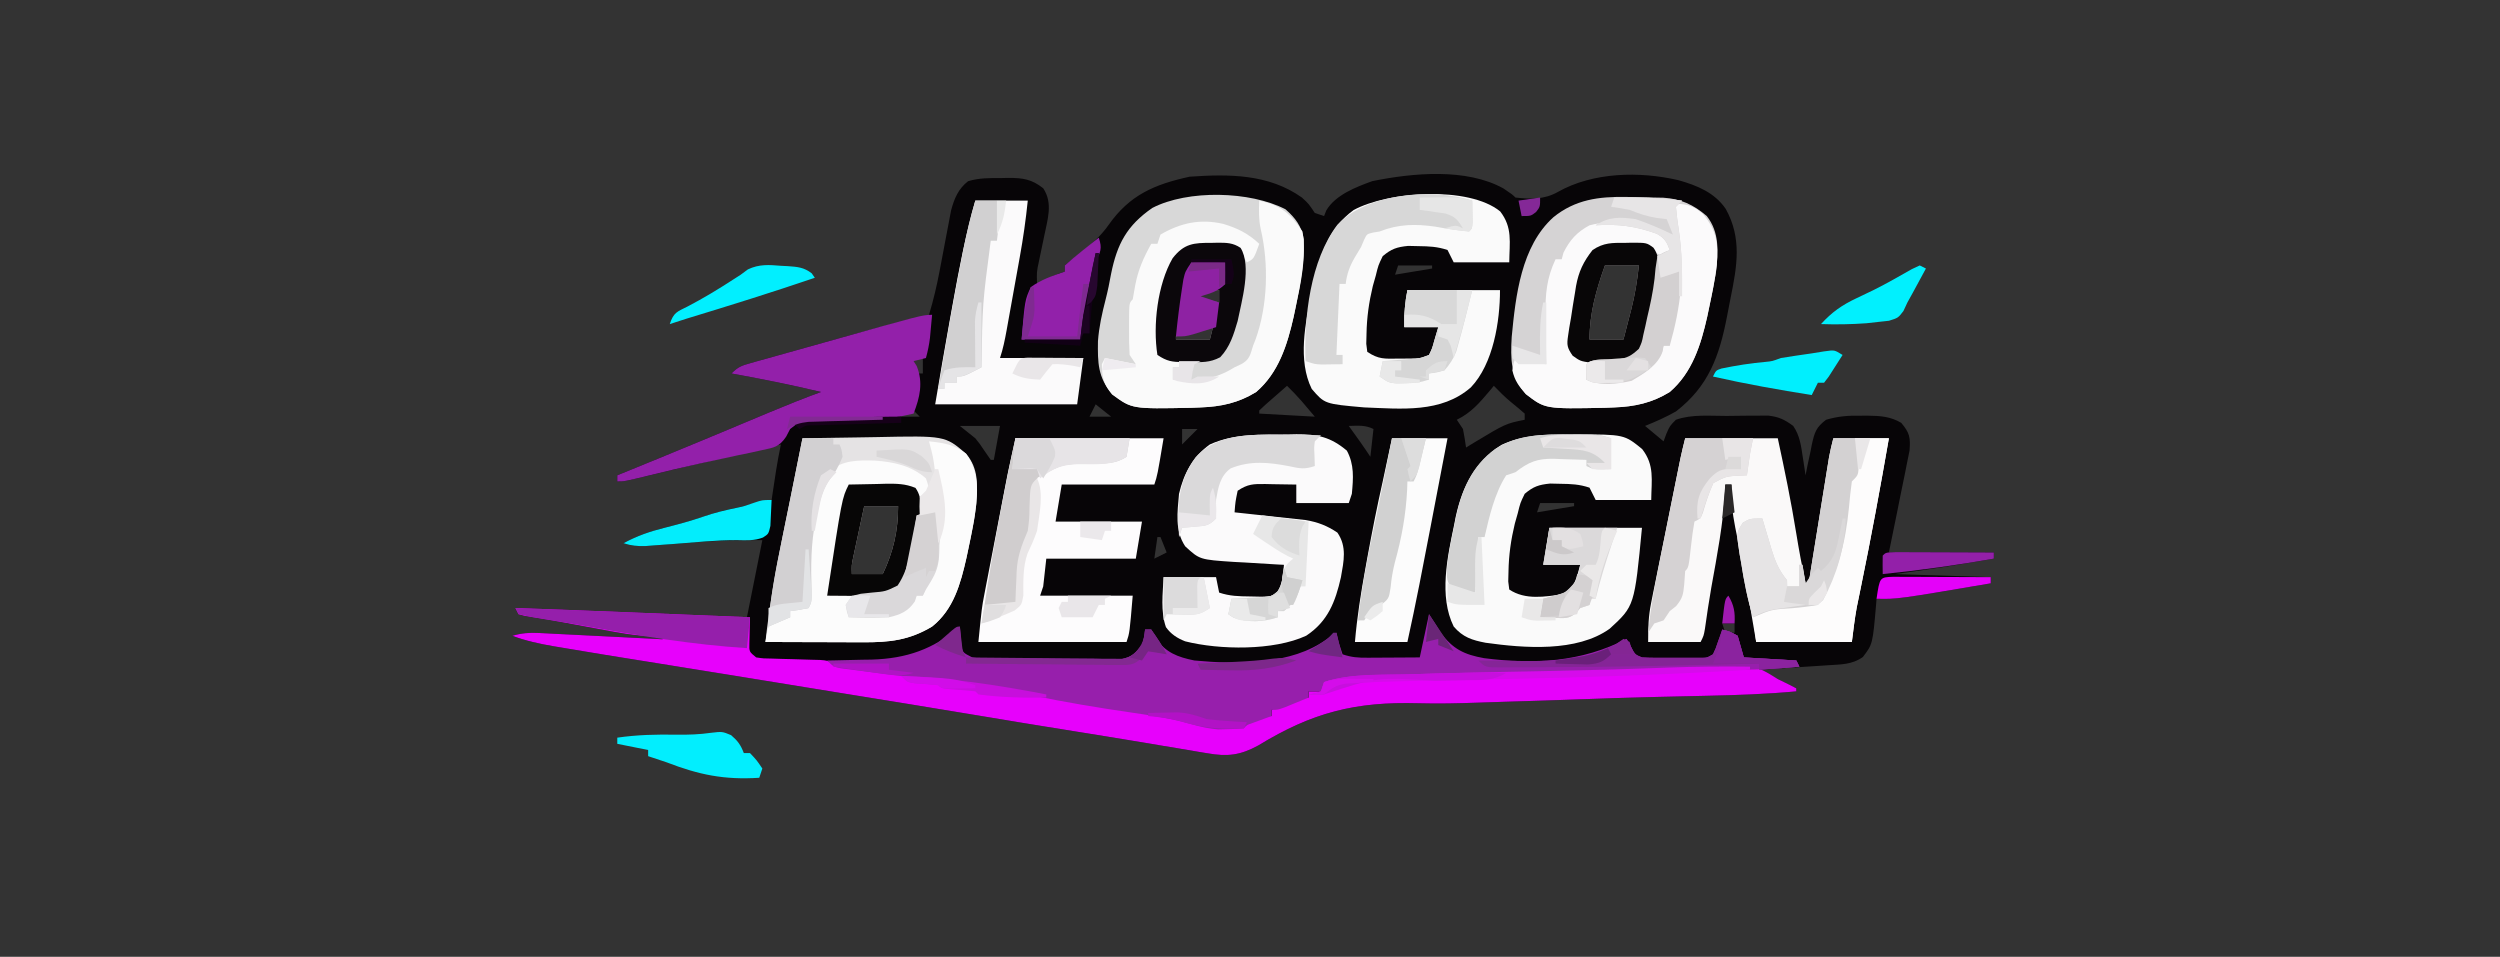 <svg xmlns="http://www.w3.org/2000/svg" width="810" height="310"><rect width="100%" height="100%" fill="#333333" stroke="none"/><path d="M0 0 C2.188 2 2.188 2 4.188 5 C5.178 5.33 6.168 5.66 7.188 6 C7.421 5.404 7.654 4.809 7.895 4.195 C10.865 -0.848 17.5 -3.389 22.812 -5.312 C35.858 -7.97 53.265 -9.631 65.312 -2.938 C68.188 -1 68.188 -1 69.188 0 C74.099 0.584 78.568 0.671 82.938 -1.812 C94.35 -8.265 109.447 -8.532 121.973 -5.629 C127.977 -3.924 133.729 -1.643 137.348 3.719 C142.602 13.211 140.993 22.236 138.919 32.429 C138.501 34.493 138.11 36.56 137.721 38.629 C135.24 51.43 131.755 61.167 121.188 69.312 C117.915 71.153 114.672 72.606 111.188 74 C113.168 75.65 115.147 77.3 117.188 79 C117.476 78.216 117.765 77.433 118.062 76.625 C119.188 74 119.188 74 121.188 72 C126.35 70.157 132.204 70.776 137.605 70.76 C139.615 70.75 141.625 70.719 143.635 70.688 C144.909 70.682 146.183 70.677 147.496 70.672 C148.659 70.663 149.823 70.653 151.021 70.644 C154.518 71.037 156.375 71.927 159.188 74 C161.362 77.146 161.744 80.514 162.312 84.25 C162.48 85.328 162.648 86.405 162.82 87.516 C162.941 88.335 163.063 89.155 163.188 90 C163.407 88.88 163.626 87.76 163.852 86.605 C164.171 85.133 164.491 83.66 164.812 82.188 C165.023 81.081 165.023 81.081 165.238 79.951 C166.11 76.1 166.591 74.449 169.832 72.008 C173.708 70.844 177.243 70.594 181.25 70.688 C181.944 70.684 182.638 70.681 183.354 70.678 C187.37 70.72 190.699 70.942 194.188 73 C196.9 76.235 197.211 77.691 196.885 81.964 C196.593 83.507 196.28 85.047 195.949 86.582 C195.79 87.396 195.63 88.21 195.466 89.049 C194.953 91.641 194.415 94.226 193.875 96.812 C193.522 98.572 193.171 100.332 192.822 102.092 C191.967 106.4 191.077 110.698 190.188 115 C201.407 115 212.627 115 224.188 115 C224.188 115.66 224.188 116.32 224.188 117 C221.48 117.461 218.771 117.918 216.062 118.375 C215.321 118.501 214.58 118.628 213.816 118.758 C206.618 119.968 199.421 120.967 192.188 122 C202.417 122.33 212.648 122.66 223.188 123 C223.188 123.66 223.188 124.32 223.188 125 C192.847 130.16 192.847 130.16 186.188 130 C186.139 130.641 186.09 131.281 186.039 131.941 C184.934 144.721 184.934 144.721 181.75 148.875 C178.324 151.342 174.628 151.268 170.551 151.535 C168.603 151.666 168.603 151.666 166.615 151.799 C165.243 151.887 163.872 151.975 162.5 152.062 C161.117 152.154 159.733 152.246 158.35 152.338 C154.962 152.562 151.575 152.782 148.188 153 C152.148 154.98 156.107 156.96 160.188 159 C160.188 159.33 160.188 159.66 160.188 160 C150.382 160.907 140.613 161.239 130.772 161.446 C126.324 161.539 121.877 161.645 117.43 161.75 C116.546 161.771 115.661 161.791 114.75 161.813 C107.269 161.991 99.791 162.229 92.312 162.5 C83.459 162.82 74.606 163.119 65.75 163.372 C62.877 163.455 60.005 163.55 57.133 163.654 C50.677 163.878 44.253 164.041 37.794 163.854 C17.402 163.267 3.419 166.8 -14.085 177.504 C-19.92 180.705 -24.13 181.221 -30.621 180.059 C-31.372 179.936 -32.123 179.814 -32.896 179.688 C-35.35 179.284 -37.8 178.861 -40.25 178.438 C-41.962 178.152 -43.675 177.869 -45.387 177.586 C-48.865 177.011 -52.341 176.429 -55.817 175.84 C-60.331 175.078 -64.85 174.342 -69.371 173.621 C-70.031 173.516 -70.691 173.411 -71.372 173.302 C-72.02 173.199 -72.669 173.095 -73.337 172.989 C-84.192 171.258 -95.037 169.471 -105.877 167.653 C-120.637 165.185 -135.41 162.803 -150.181 160.403 C-156.877 159.315 -163.574 158.225 -170.27 157.133 C-173.992 156.526 -177.715 155.919 -181.438 155.312 C-182.799 155.091 -182.799 155.091 -184.188 154.864 C-193.629 153.325 -203.072 151.794 -212.52 150.295 C-221.521 148.867 -230.516 147.404 -239.5 145.875 C-240.452 145.716 -241.403 145.557 -242.384 145.394 C-247.022 144.594 -251.386 143.659 -255.812 142 C-252.834 141.122 -250.338 140.926 -247.243 141.086 C-246.346 141.129 -245.449 141.173 -244.524 141.217 C-243.563 141.269 -242.603 141.321 -241.613 141.375 C-240.622 141.423 -239.632 141.471 -238.611 141.521 C-235.449 141.675 -232.287 141.837 -229.125 142 C-225.952 142.163 -222.78 142.324 -219.607 142.479 C-217.632 142.575 -215.658 142.676 -213.684 142.783 C-212.796 142.826 -211.908 142.869 -210.993 142.914 C-210.208 142.955 -209.423 142.996 -208.614 143.038 C-206.789 143.207 -206.789 143.207 -205.812 142 C-207.011 142.049 -208.21 142.098 -209.445 142.148 C-215.988 142.146 -222.279 140.84 -228.688 139.625 C-229.89 139.403 -231.093 139.182 -232.332 138.953 C-234.699 138.516 -237.064 138.074 -239.429 137.626 C-241.652 137.215 -243.879 136.825 -246.11 136.46 C-247.606 136.213 -247.606 136.213 -249.133 135.961 C-250.456 135.753 -250.456 135.753 -251.805 135.541 C-252.468 135.362 -253.13 135.184 -253.812 135 C-254.143 134.34 -254.472 133.68 -254.812 133 C-229.807 133.875 -204.811 134.947 -179.812 136 C-178.162 127.75 -176.512 119.5 -174.812 111 C-184.101 110.997 -184.101 110.997 -193.309 111.473 C-194.609 111.567 -195.909 111.662 -197.248 111.76 C-199.265 111.911 -201.281 112.065 -203.298 112.221 C-205.28 112.373 -207.263 112.517 -209.246 112.66 C-210.412 112.749 -211.578 112.838 -212.779 112.93 C-215.415 112.991 -217.33 112.814 -219.812 112 C-215.449 109.64 -211.308 108.198 -206.5 107 C-202.263 105.922 -198.068 104.817 -193.938 103.375 C-189.627 101.882 -185.274 100.923 -180.812 100 C-179.124 99.627 -177.437 99.253 -175.75 98.875 C-174.438 98.583 -173.125 98.292 -171.812 98 C-171.68 97.12 -171.547 96.239 -171.41 95.332 C-171.234 94.171 -171.057 93.009 -170.875 91.812 C-170.614 90.09 -170.614 90.09 -170.348 88.332 C-169.899 85.536 -169.377 82.774 -168.812 80 C-172.688 80.902 -176.563 81.804 -180.438 82.707 C-181.809 83.027 -183.181 83.346 -184.552 83.665 C-194.274 85.93 -203.991 88.217 -213.69 90.577 C-219.596 92 -219.596 92 -221.812 92 C-221.812 91.34 -221.812 90.68 -221.812 90 C-221.209 89.754 -220.605 89.507 -219.983 89.253 C-217.176 88.107 -214.369 86.96 -211.562 85.812 C-210.614 85.425 -209.665 85.038 -208.688 84.639 C-199.663 80.949 -190.665 77.195 -181.672 73.43 C-179.635 72.578 -177.599 71.727 -175.562 70.875 C-174.027 70.231 -174.027 70.231 -172.461 69.574 C-166.948 67.271 -161.423 65.054 -155.812 63 C-165.429 60.678 -175.08 58.762 -184.812 57 C-182.618 54.805 -181.545 54.464 -178.617 53.643 C-177.748 53.396 -176.878 53.149 -175.983 52.894 C-175.037 52.632 -174.092 52.371 -173.117 52.102 C-172.137 51.825 -171.157 51.549 -170.147 51.264 C-168.061 50.678 -165.975 50.095 -163.887 49.515 C-160.747 48.642 -157.61 47.759 -154.473 46.875 C-143.295 43.736 -132.1 40.724 -120.812 38 C-119.42 33.332 -118.305 28.725 -117.41 23.93 C-117.157 22.608 -116.904 21.286 -116.65 19.965 C-116.26 17.914 -115.873 15.863 -115.492 13.81 C-115.12 11.806 -114.735 9.806 -114.348 7.805 C-114.125 6.619 -113.902 5.432 -113.672 4.21 C-112.643 0.366 -111.346 -2.806 -108.152 -5.293 C-104.59 -6.37 -101.061 -6.328 -97.375 -6.312 C-96.624 -6.329 -95.873 -6.345 -95.1 -6.361 C-90.515 -6.365 -87.527 -5.965 -83.812 -3 C-80.526 1.929 -82.465 7.226 -83.555 12.785 C-84.084 15.409 -84.634 18.026 -85.191 20.645 C-85.934 24.087 -85.934 24.087 -85.812 28 C-84.884 27.526 -83.956 27.051 -83 26.562 C-79.812 25 -79.812 25 -76.812 24 C-76.812 23.34 -76.812 22.68 -76.812 22 C-75.148 20.572 -73.429 19.208 -71.688 17.875 C-68.193 15.09 -65.193 12.537 -62.625 8.875 C-55.8 -0.831 -47.776 -4.263 -36.375 -6.75 C-23.653 -7.643 -10.773 -7.661 0 0 Z M31.188 22 C30.858 22.99 30.527 23.98 30.188 25 C34.148 24.34 38.108 23.68 42.188 23 C42.188 22.67 42.188 22.34 42.188 22 C38.557 22 34.928 22 31.188 22 Z M98.188 22 C95.364 29.957 93.188 37.51 93.188 46 C96.817 46 100.448 46 104.188 46 C104.839 43.501 105.484 41.001 106.125 38.5 C106.307 37.804 106.49 37.108 106.678 36.391 C107.897 31.602 108.662 26.915 109.188 22 C105.558 22 101.927 22 98.188 22 Z M-34.812 32 C-32.172 32.66 -29.532 33.32 -26.812 34 C-26.812 32.68 -26.812 31.36 -26.812 30 C-30.579 30 -31.724 30.235 -34.812 32 Z M-35.375 43.5 C-36.387 43.778 -37.399 44.057 -38.441 44.344 C-39.224 44.56 -40.006 44.777 -40.812 45 C-40.812 45.33 -40.812 45.66 -40.812 46 C-37.182 46 -33.553 46 -29.812 46 C-29.483 44.68 -29.152 43.36 -28.812 42 C-31.011 42 -33.279 42.922 -35.375 43.5 Z M26.188 44 C27.188 46 27.188 46 27.188 46 Z M-126.812 52 C-126.153 53.65 -125.493 55.3 -124.812 57 C-124.153 57 -123.493 57 -122.812 57 C-122.812 55.35 -122.812 53.7 -122.812 52 C-124.132 52 -125.453 52 -126.812 52 Z M-4.812 61 C-6.315 62.309 -7.815 63.622 -9.312 64.938 C-10.148 65.668 -10.983 66.399 -11.844 67.152 C-12.818 68.067 -12.818 68.067 -13.812 69 C-13.812 69.33 -13.812 69.66 -13.812 70 C-7.872 70.33 -1.933 70.66 4.188 71 C3.259 69.907 2.331 68.814 1.375 67.688 C0.853 67.073 0.331 66.458 -0.207 65.824 C-1.684 64.146 -3.213 62.561 -4.812 61 Z M62.188 61 C61.74 61.543 61.293 62.085 60.832 62.645 C57.583 66.489 54.801 69.763 50.188 72 C51.178 73.485 51.178 73.485 52.188 75 C52.578 76.99 52.92 78.99 53.188 81 C53.973 80.518 54.758 80.036 55.566 79.539 C66.001 73.265 66.001 73.265 72.188 72 C72.188 71.34 72.188 70.68 72.188 70 C70.739 68.749 69.285 67.503 67.789 66.309 C65.783 64.669 63.983 62.865 62.188 61 Z M-66.812 67 C-67.472 68.32 -68.132 69.64 -68.812 71 C-66.502 71 -64.192 71 -61.812 71 C-63.462 69.68 -65.112 68.36 -66.812 67 Z M-130.812 71 C-128.502 71 -126.192 71 -123.812 71 C-124.472 70.34 -125.132 69.68 -125.812 69 C-128.136 68.815 -128.136 68.815 -130.812 71 Z M-110.812 74 C-109.162 75.32 -107.513 76.64 -105.812 78 C-104.266 79.922 -104.266 79.922 -103.062 81.75 C-102.32 82.823 -101.578 83.895 -100.812 85 C-100.483 85 -100.153 85 -99.812 85 C-99.153 81.37 -98.493 77.74 -97.812 74 C-102.103 74 -106.392 74 -110.812 74 Z M15.188 74 C15.525 74.471 15.863 74.941 16.211 75.426 C16.88 76.36 16.88 76.36 17.562 77.312 C18.003 77.927 18.444 78.542 18.898 79.176 C20.022 80.765 21.108 82.381 22.188 84 C22.517 81.03 22.848 78.06 23.188 75 C20.479 73.646 18.178 73.935 15.188 74 Z M-38.812 75 C-38.812 76.65 -38.812 78.3 -38.812 80 C-37.163 78.35 -35.513 76.7 -33.812 75 C-35.462 75 -37.112 75 -38.812 75 Z M-47.812 99 C-46.812 101 -46.812 101 -46.812 101 Z M77.188 99 C76.858 99.99 76.528 100.98 76.188 102 C80.147 101.34 84.108 100.68 88.188 100 C88.188 99.67 88.188 99.34 88.188 99 C84.558 99 80.927 99 77.188 99 Z M-141.812 100 C-142.483 103.103 -143.149 106.208 -143.812 109.312 C-144.003 110.194 -144.194 111.075 -144.391 111.982 C-144.571 112.83 -144.752 113.678 -144.938 114.551 C-145.105 115.331 -145.273 116.111 -145.445 116.915 C-145.899 119.14 -145.899 119.14 -145.812 122 C-142.512 122 -139.213 122 -135.812 122 C-132.391 114.846 -130.812 107.946 -130.812 100 C-134.442 100 -138.072 100 -141.812 100 Z M-46.812 110 C-47.142 112.31 -47.472 114.62 -47.812 117 C-46.492 116.34 -45.172 115.68 -43.812 115 C-44.472 113.35 -45.133 111.7 -45.812 110 C-46.142 110 -46.472 110 -46.812 110 Z M72.188 121 C73.188 123 73.188 123 73.188 123 Z M136.188 138 C136.518 138.99 136.847 139.98 137.188 141 C138.178 141 139.167 141 140.188 141 C140.188 140.01 140.188 139.02 140.188 138 C138.868 138 137.548 138 136.188 138 Z " fill="#070507" transform="translate(421.812,64)"></path><path d="M0 0 C25.337 0.895 50.668 1.956 76 3 C75.977 3.771 75.954 4.542 75.93 5.336 C75.912 6.339 75.894 7.342 75.875 8.375 C75.852 9.373 75.829 10.37 75.805 11.398 C75.728 14.163 75.728 14.163 78 16 C80.39 16.355 80.39 16.355 83.156 16.379 C84.178 16.413 85.201 16.447 86.254 16.482 C87.861 16.522 87.861 16.522 89.5 16.562 C91.615 16.622 93.729 16.686 95.844 16.754 C96.784 16.778 97.724 16.802 98.693 16.826 C101 17 101 17 103 18 C105.601 18.402 108.194 18.76 110.805 19.086 C111.591 19.187 112.378 19.289 113.189 19.393 C114.875 19.61 116.562 19.826 118.249 20.041 C122.62 20.597 126.99 21.168 131.359 21.738 C132.212 21.849 133.064 21.96 133.943 22.075 C146.84 23.757 159.618 25.64 172.351 28.304 C183.041 30.495 193.827 32.165 204.6 33.894 C206.115 34.14 207.63 34.386 209.145 34.633 C209.832 34.741 210.52 34.849 211.229 34.961 C215.598 35.674 219.754 36.763 224 38 C227.105 38.346 227.105 38.346 230.125 38.312 C231.118 38.329 232.11 38.346 233.133 38.363 C236.426 37.946 238.21 36.734 241 35 C242.32 35 243.64 35 245 35 C245 34.34 245 33.68 245 33 C246.245 32.323 247.496 31.659 248.75 31 C249.446 30.629 250.142 30.258 250.859 29.875 C253 29 253 29 257 29 C257 28.34 257 27.68 257 27 C258.32 27 259.64 27 261 27 C261.33 26.01 261.66 25.02 262 24 C270.447 21.184 280.405 21.786 289.25 21.5 C290.455 21.459 291.659 21.419 292.9 21.377 C306.338 20.949 319.78 20.7 333.222 20.439 C345.445 20.2 357.659 19.916 369.875 19.438 C372.987 19.323 376.1 19.21 379.212 19.1 C381.054 19.034 382.895 18.965 384.737 18.893 C401.348 18.287 401.348 18.287 409 23 C410.176 23.578 411.351 24.155 412.562 24.75 C413.367 25.163 414.171 25.575 415 26 C415 26.33 415 26.66 415 27 C405.194 27.907 395.425 28.239 385.585 28.446 C381.137 28.539 376.69 28.645 372.242 28.75 C371.358 28.771 370.474 28.791 369.563 28.813 C362.082 28.991 354.604 29.229 347.125 29.5 C338.272 29.82 329.418 30.119 320.562 30.372 C317.69 30.455 314.817 30.55 311.945 30.654 C305.489 30.878 299.066 31.041 292.607 30.854 C272.214 30.267 258.232 33.8 240.728 44.504 C234.892 47.705 230.682 48.221 224.191 47.059 C223.441 46.936 222.69 46.814 221.916 46.688 C219.462 46.284 217.013 45.861 214.562 45.438 C212.85 45.152 211.138 44.869 209.425 44.586 C205.948 44.011 202.471 43.429 198.996 42.84 C194.481 42.078 189.963 41.342 185.441 40.621 C184.781 40.516 184.121 40.411 183.441 40.302 C182.792 40.199 182.144 40.095 181.475 39.989 C170.621 38.258 159.776 36.471 148.935 34.653 C134.176 32.185 119.402 29.803 104.632 27.403 C97.935 26.315 91.239 25.225 84.543 24.133 C80.82 23.526 77.098 22.919 73.375 22.312 C72.467 22.165 71.56 22.017 70.625 21.864 C61.183 20.325 51.741 18.794 42.293 17.295 C33.292 15.867 24.297 14.404 15.312 12.875 C14.361 12.716 13.409 12.557 12.429 12.394 C7.791 11.594 3.427 10.659 -1 9 C1.978 8.122 4.474 7.926 7.569 8.086 C8.466 8.129 9.364 8.173 10.288 8.217 C11.729 8.295 11.729 8.295 13.199 8.375 C14.19 8.423 15.181 8.471 16.202 8.521 C19.364 8.675 22.526 8.837 25.688 9 C28.86 9.163 32.033 9.324 35.206 9.479 C37.18 9.575 39.154 9.676 41.128 9.783 C42.016 9.826 42.904 9.869 43.819 9.914 C44.604 9.955 45.389 9.996 46.198 10.038 C48.023 10.207 48.023 10.207 49 9 C47.202 9.073 47.202 9.073 45.367 9.148 C38.824 9.146 32.533 7.84 26.125 6.625 C24.922 6.403 23.72 6.182 22.48 5.953 C20.114 5.516 17.748 5.074 15.384 4.626 C13.161 4.215 10.933 3.825 8.702 3.46 C7.705 3.295 6.707 3.131 5.68 2.961 C4.798 2.822 3.916 2.683 3.007 2.541 C2.345 2.362 1.682 2.184 1 2 C0.67 1.34 0.34 0.68 0 0 Z " fill="#E701FC" transform="translate(167,197)"></path><path d="M0 0 C3.234 2.829 5.174 5.432 5.969 9.711 C6.053 17.362 4.837 24.469 3.25 31.938 C2.944 33.392 2.944 33.392 2.631 34.876 C0.586 43.915 -2.239 52.976 -9.5 59.188 C-15.186 62.717 -20.888 63.95 -27.5 64.188 C-29.002 64.247 -29.002 64.247 -30.535 64.309 C-49.858 64.7 -49.858 64.7 -56.125 59.875 C-60.831 54.55 -60.862 49.591 -60.762 42.73 C-60.419 38.086 -59.45 33.759 -58.289 29.258 C-57.573 26.471 -57.011 23.705 -56.5 20.875 C-54.552 11.246 -51.405 5.268 -43.148 -0.438 C-31.649 -6.407 -11.449 -5.929 0 0 Z M-29.5 28.188 C-26.86 28.848 -24.22 29.508 -21.5 30.188 C-21.5 28.867 -21.5 27.547 -21.5 26.188 C-25.267 26.188 -26.412 26.423 -29.5 28.188 Z M-30.062 39.688 C-31.074 39.966 -32.086 40.244 -33.129 40.531 C-33.911 40.748 -34.694 40.964 -35.5 41.188 C-35.5 41.517 -35.5 41.847 -35.5 42.188 C-31.87 42.188 -28.24 42.188 -24.5 42.188 C-24.17 40.867 -23.84 39.547 -23.5 38.188 C-25.698 38.188 -27.966 39.109 -30.062 39.688 Z " fill="#D8D8D8" transform="translate(416.5,67.812)"></path><path d="M0 0 C5.941 -0.124 11.881 -0.215 17.822 -0.275 C19.84 -0.3 21.857 -0.334 23.874 -0.377 C46.182 -0.846 46.182 -0.846 53 5 C57.193 9.897 56.724 15.48 56.268 21.657 C55.722 26.431 54.751 31.116 53.75 35.812 C53.444 37.261 53.444 37.261 53.131 38.74 C51.218 47.148 48.98 55.448 42 61 C34.55 65.467 28.094 66.148 19.543 66.098 C18.64 66.096 17.737 66.095 16.807 66.093 C13.934 66.088 11.061 66.075 8.188 66.062 C6.235 66.057 4.283 66.053 2.33 66.049 C-2.447 66.038 -7.223 66.021 -12 66 C-10.756 54.673 -8.871 43.593 -6.562 32.438 C-6.259 30.951 -5.956 29.465 -5.654 27.979 C-5.063 25.072 -4.468 22.166 -3.872 19.261 C-2.556 12.846 -1.278 6.423 0 0 Z M20 22 C19.33 25.103 18.664 28.208 18 31.312 C17.809 32.194 17.618 33.075 17.422 33.982 C17.241 34.83 17.061 35.678 16.875 36.551 C16.707 37.331 16.54 38.111 16.367 38.915 C15.913 41.14 15.913 41.14 16 44 C19.3 44 22.6 44 26 44 C29.422 36.846 31 29.946 31 22 C27.37 22 23.74 22 20 22 Z " fill="#E5E3E4" transform="translate(260,142)"></path><path d="M0 0 C0.792 0.01 1.584 0.02 2.4 0.031 C4.621 0.068 6.842 0.124 9.062 0.188 C10.015 0.206 10.968 0.224 11.949 0.242 C17.63 0.579 21.808 2.532 26.062 6.188 C30.243 11.543 29.752 17.723 29.062 24.188 C28.414 28.106 27.636 31.99 26.812 35.875 C26.608 36.849 26.404 37.823 26.193 38.826 C24.155 47.886 21.341 56.961 14.062 63.188 C8.376 66.717 2.674 67.95 -3.938 68.188 C-5.44 68.247 -5.44 68.247 -6.973 68.309 C-26.296 68.7 -26.296 68.7 -32.562 63.875 C-37.507 58.28 -37.576 52.535 -37.142 45.333 C-35.87 31.963 -34.071 15.986 -23.656 6.586 C-16.549 0.804 -8.875 -0.156 0 0 Z M-6.938 22.188 C-9.761 30.145 -11.938 37.697 -11.938 46.188 C-8.307 46.188 -4.678 46.188 -0.938 46.188 C-0.286 43.689 0.359 41.189 1 38.688 C1.182 37.991 1.365 37.295 1.553 36.578 C2.772 31.789 3.537 27.102 4.062 22.188 C0.432 22.188 -3.197 22.188 -6.938 22.188 Z " fill="#D5D3D4" transform="translate(526.938,63.812)"></path><path d="M0 0 C9.9 0 19.8 0 30 0 C32.219 10.251 34.32 20.465 35.989 30.819 C36.864 36.243 37.872 41.622 39 47 C39.33 47 39.66 47 40 47 C40.207 45.718 40.414 44.437 40.627 43.116 C41.395 38.36 42.165 33.604 42.936 28.848 C43.269 26.79 43.602 24.732 43.934 22.673 C44.411 19.714 44.891 16.756 45.371 13.797 C45.519 12.877 45.667 11.957 45.819 11.009 C45.96 10.149 46.1 9.288 46.244 8.401 C46.366 7.646 46.488 6.891 46.614 6.113 C46.989 4.058 47.493 2.027 48 0 C53.94 0 59.88 0 66 0 C63.203 16.064 60.256 32.077 56.968 48.047 C56.726 49.233 56.484 50.419 56.234 51.641 C56.02 52.677 55.806 53.714 55.585 54.782 C54.91 58.498 54.468 62.253 54 66 C43.77 66 33.54 66 23 66 C22.422 62.638 21.845 59.276 21.25 55.812 C20.171 49.544 19.071 43.284 17.844 37.043 C17.66 36.109 17.477 35.176 17.288 34.214 C16.938 32.447 16.582 30.681 16.22 28.917 C15.28 24.176 14.818 19.834 15 15 C14.34 15 13.68 15 13 15 C12.974 15.672 12.948 16.343 12.922 17.035 C12.321 27.626 10.35 37.922 8.467 48.345 C7.682 52.807 7.029 57.284 6.395 61.77 C6 64 6 64 5 66 C-0.61 66 -6.22 66 -12 66 C-12 61.187 -11.925 57.753 -11.006 53.22 C-10.681 51.588 -10.681 51.588 -10.349 49.924 C-10.111 48.77 -9.874 47.615 -9.629 46.426 C-9.387 45.224 -9.145 44.023 -8.896 42.785 C-8.125 38.96 -7.344 35.136 -6.562 31.312 C-6.04 28.729 -5.519 26.145 -4.998 23.561 C-4.043 18.837 -3.087 14.114 -2.123 9.392 C-1.93 8.445 -1.737 7.498 -1.538 6.522 C-1.072 4.337 -0.542 2.167 0 0 Z " fill="#FAF9F9" transform="translate(546,142)"></path><path d="M0 0 C1.298 1.948 2.552 3.926 3.75 5.938 C7.687 11.297 11.432 13.103 17.875 14.25 C34.093 16.321 49.291 15.586 64 8 C64.454 8.804 64.907 9.609 65.375 10.438 C66.747 13.089 66.747 13.089 69 14 C70.571 14.096 72.145 14.131 73.719 14.133 C75.117 14.135 75.117 14.135 76.543 14.137 C78.007 14.131 78.007 14.131 79.5 14.125 C80.476 14.129 81.452 14.133 82.457 14.137 C83.389 14.135 84.321 14.134 85.281 14.133 C86.138 14.132 86.994 14.131 87.877 14.129 C90.055 14.136 90.055 14.136 92 13 C92.903 11.117 92.903 11.117 93.625 8.938 C94.016 7.837 94.016 7.837 94.414 6.715 C94.607 6.149 94.801 5.583 95 5 C97.375 5.562 97.375 5.562 100 7 C100.66 9.31 101.32 11.62 102 14 C107.61 14.33 113.22 14.66 119 15 C119.33 15.66 119.66 16.32 120 17 C112.452 17.784 105.018 18.057 97.438 18 C89.507 17.949 81.611 18.117 73.688 18.438 C60.482 18.965 47.276 19.243 34.062 19.5 C20.456 19.768 6.852 20.041 -6.75 20.5 C-7.847 20.535 -8.944 20.571 -10.074 20.607 C-22.215 20.698 -22.215 20.698 -34 23 C-34.33 23.66 -34.66 24.32 -35 25 C-36.32 25 -37.64 25 -39 25 C-39 25.66 -39 26.32 -39 27 C-40.623 27.671 -42.249 28.337 -43.875 29 C-44.78 29.371 -45.685 29.742 -46.617 30.125 C-49 31 -49 31 -51 31 C-51 31.66 -51 32.32 -51 33 C-51.566 33.205 -52.132 33.41 -52.715 33.621 C-53.448 33.891 -54.182 34.16 -54.938 34.438 C-55.668 34.704 -56.399 34.971 -57.152 35.246 C-58.983 35.854 -58.983 35.854 -60 37 C-61.787 37.155 -63.582 37.222 -65.375 37.25 C-66.352 37.276 -67.329 37.302 -68.336 37.328 C-71.485 37.046 -73.96 36.507 -76.969 35.633 C-83.264 33.825 -89.603 32.86 -96.078 31.922 C-106.97 30.34 -117.783 28.55 -128.562 26.312 C-136.65 24.642 -144.646 23.187 -152.855 22.249 C-160.655 21.343 -168.442 20.33 -176.232 19.348 C-177.959 19.131 -179.685 18.916 -181.413 18.703 C-183.401 18.456 -185.388 18.197 -187.375 17.938 C-188.435 17.802 -189.494 17.667 -190.586 17.527 C-193 17 -193 17 -195 15 C-194.331 14.991 -193.661 14.981 -192.971 14.972 C-189.876 14.917 -186.782 14.834 -183.688 14.75 C-182.635 14.736 -181.582 14.722 -180.498 14.707 C-169.273 14.362 -160.539 11.34 -152 4 C-151.837 6.018 -151.674 8.036 -151.512 10.055 C-151.126 12.395 -151.126 12.395 -148 14 C-145.666 14.317 -145.666 14.317 -143.041 14.291 C-142.033 14.303 -141.025 14.316 -139.987 14.329 C-138.899 14.331 -137.812 14.334 -136.691 14.336 C-135.573 14.343 -134.455 14.349 -133.303 14.356 C-130.936 14.366 -128.57 14.371 -126.204 14.371 C-122.58 14.375 -118.958 14.411 -115.334 14.449 C-113.036 14.455 -110.739 14.459 -108.441 14.461 C-106.813 14.482 -106.813 14.482 -105.152 14.504 C-104.141 14.498 -103.13 14.492 -102.088 14.486 C-100.756 14.49 -100.756 14.49 -99.397 14.494 C-96.21 13.837 -95.018 12.499 -93 10 C-92.203 7.358 -92.203 7.358 -92 5 C-91.34 5 -90.68 5 -90 5 C-89.505 5.907 -89.01 6.815 -88.5 7.75 C-85.377 12.441 -81.414 13.905 -76 15 C-62.101 16.301 -44.61 16.522 -33 8 C-32.01 7.34 -31.02 6.68 -30 6 C-29.598 7.702 -29.598 7.702 -29.188 9.438 C-28.6 11.201 -28.6 11.201 -28 13 C-25 14 -23.026 14.116 -19.895 14.098 C-18.42 14.093 -18.42 14.093 -16.916 14.088 C-15.892 14.08 -14.868 14.071 -13.812 14.062 C-12.777 14.058 -11.741 14.053 -10.674 14.049 C-8.116 14.037 -5.558 14.019 -3 14 C-2.01 9.38 -1.02 4.76 0 0 Z " fill="#971FAC" transform="translate(463,199)"></path><path d="M0 0 C0.929 -0.008 1.859 -0.015 2.816 -0.023 C18.393 0.02 18.393 0.02 24.188 4.75 C28.248 9.99 27.194 14.734 27.125 21.25 C21.185 21.25 15.245 21.25 9.125 21.25 C8.465 19.93 7.805 18.61 7.125 17.25 C3.822 16.149 1.227 16.048 -2.25 16 C-3.371 15.974 -4.493 15.948 -5.648 15.922 C-9.316 16.295 -11.06 16.874 -13.875 19.25 C-15.304 22.192 -15.304 22.192 -16.125 25.562 C-16.44 26.672 -16.754 27.782 -17.078 28.926 C-18.331 34.152 -19.044 39.123 -19.125 44.5 C-19.151 45.536 -19.177 46.573 -19.203 47.641 C-19.095 48.502 -18.987 49.363 -18.875 50.25 C-13.662 53.725 -7.396 52.61 -1.375 51.75 C2.497 49.427 2.888 46.512 4.125 42.25 C0.165 42.25 -3.795 42.25 -7.875 42.25 C-7.215 38.29 -6.555 34.33 -5.875 30.25 C4.025 30.25 13.925 30.25 24.125 30.25 C21.702 55.579 21.702 55.579 13.688 62.938 C2.993 70.636 -14.042 69.249 -26.562 67.5 C-30.926 66.653 -33.891 65.731 -36.875 62.25 C-41.753 52.372 -38.881 39.677 -36.75 29.375 C-36.469 27.95 -36.469 27.95 -36.181 26.497 C-33.99 16.702 -29.974 8.921 -21.414 3.406 C-14.362 0.195 -7.623 -0.063 0 0 Z " fill="#FAFAFA" transform="translate(507.875,140.75)"></path><path d="M0 0 C4.061 5.24 3.007 9.984 2.938 16.5 C-3.002 16.5 -8.943 16.5 -15.062 16.5 C-15.723 15.18 -16.383 13.86 -17.062 12.5 C-20.366 11.399 -22.961 11.298 -26.438 11.25 C-27.559 11.224 -28.68 11.198 -29.836 11.172 C-33.504 11.545 -35.247 12.124 -38.062 14.5 C-39.492 17.442 -39.492 17.442 -40.312 20.812 C-40.627 21.922 -40.942 23.032 -41.266 24.176 C-42.518 29.402 -43.231 34.373 -43.312 39.75 C-43.338 40.786 -43.364 41.823 -43.391 42.891 C-43.282 43.752 -43.174 44.613 -43.062 45.5 C-39.372 47.961 -37.451 47.738 -33.062 47.688 C-31.825 47.681 -30.587 47.675 -29.312 47.668 C-26.051 47.644 -26.051 47.644 -23.062 46.5 C-22.04 44.403 -22.04 44.403 -21.375 41.938 C-20.942 40.473 -20.509 39.009 -20.062 37.5 C-23.692 37.5 -27.323 37.5 -31.062 37.5 C-31.146 33.224 -30.91 29.736 -30.062 25.5 C-20.163 25.5 -10.262 25.5 -0.062 25.5 C-0.062 35.524 -2.198 49.35 -9.508 57.016 C-19.095 65.398 -32.048 63.959 -44.062 63.5 C-56.883 62.376 -56.883 62.376 -61.062 57.5 C-65.622 48.283 -63.18 36.175 -61.062 26.5 C-60.794 25.257 -60.526 24.015 -60.25 22.734 C-58.111 13.492 -55.411 5.342 -47.5 -0.438 C-36.386 -6.519 -10.223 -8.345 0 0 Z " fill="#FAFAFA" transform="translate(486.062,68.5)"></path><path d="M0 0 C0.963 -0.021 1.926 -0.041 2.918 -0.062 C9.64 -0.099 13.977 0.809 19.25 5.25 C21.7 9.773 21.351 14.207 20.875 19.25 C20.38 20.735 20.38 20.735 19.875 22.25 C14.265 22.25 8.655 22.25 2.875 22.25 C2.875 20.27 2.875 18.29 2.875 16.25 C0.271 16.196 -2.333 16.156 -4.938 16.125 C-5.675 16.108 -6.413 16.091 -7.174 16.074 C-11.037 16.039 -12.834 16.056 -16.125 18.25 C-16.861 21.818 -16.861 21.818 -17.125 25.25 C-15.983 25.371 -15.983 25.371 -14.818 25.494 C-11.357 25.863 -7.897 26.244 -4.438 26.625 C-3.239 26.751 -2.041 26.878 -0.807 27.008 C0.929 27.201 0.929 27.201 2.699 27.398 C3.762 27.514 4.825 27.629 5.921 27.748 C9.851 28.416 12.89 29.585 16.188 31.812 C19.326 36.346 18.263 41.077 17.332 46.293 C15.549 54.224 13.094 60.603 6.094 65.215 C-4.393 70.107 -22 69.854 -33.129 67.039 C-35.726 66.012 -37.722 64.737 -39.363 62.445 C-41.152 57.29 -40.377 51.599 -40.125 46.25 C-34.515 46.25 -28.905 46.25 -23.125 46.25 C-22.795 47.9 -22.465 49.55 -22.125 51.25 C-18.645 52.41 -15.792 52.454 -12.125 52.5 C-10.887 52.526 -9.65 52.552 -8.375 52.578 C-5.238 52.485 -5.238 52.485 -3.25 51.172 C-1.582 48.323 -1.431 45.497 -1.125 42.25 C-1.881 42.21 -2.637 42.171 -3.417 42.13 C-6.862 41.939 -10.306 41.72 -13.75 41.5 C-15.535 41.407 -15.535 41.407 -17.355 41.312 C-28.437 40.57 -28.437 40.57 -33.125 36.25 C-36.536 31.134 -35.636 25.219 -35.125 19.25 C-33.585 12.677 -30.692 7.217 -25.125 3.25 C-17.397 -0.278 -8.345 0.045 0 0 Z " fill="#FBFAFB" transform="translate(417.125,140.75)"></path><path d="M0 0 C15.84 0 31.68 0 48 0 C46 12 46 12 45 15 C35.1 15 25.2 15 15 15 C14.34 18.96 13.68 22.92 13 27 C22.24 27 31.48 27 41 27 C40.34 30.96 39.68 34.92 39 39 C29.43 39 19.86 39 10 39 C9.67 41.97 9.34 44.94 9 48 C8.67 48.99 8.34 49.98 8 51 C17.9 51 27.8 51 38 51 C37 63 37 63 36 66 C20.16 66 4.32 66 -12 66 C-10.875 54.749 -10.875 54.749 -10.092 50.693 C-9.918 49.782 -9.745 48.871 -9.566 47.932 C-9.38 46.984 -9.195 46.036 -9.004 45.059 C-8.81 44.051 -8.617 43.043 -8.417 42.005 C-8.01 39.889 -7.601 37.774 -7.189 35.659 C-6.564 32.444 -5.944 29.227 -5.326 26.01 C-4.927 23.943 -4.528 21.876 -4.129 19.809 C-3.946 18.858 -3.762 17.908 -3.573 16.929 C-3.308 15.567 -3.308 15.567 -3.037 14.177 C-2.885 13.393 -2.733 12.608 -2.575 11.799 C-1.765 7.856 -0.873 3.93 0 0 Z " fill="#FDFCFD" transform="translate(329,142)"></path><path d="M0 0 C6.821 1.471 10.06 4.091 14 10 C15.33 18.344 13.488 26.61 11.75 34.75 C11.546 35.72 11.341 36.689 11.131 37.688 C9.087 46.727 6.26 55.788 -1 62 C-6.686 65.53 -12.388 66.763 -19 67 C-20.502 67.06 -20.502 67.06 -22.035 67.121 C-41.198 67.509 -41.198 67.509 -47.688 62.812 C-50.458 59.443 -50.918 57.323 -51 53 C-50.67 52.34 -50.34 51.68 -50 51 C-46.7 51.66 -43.4 52.32 -40 53 C-40.66 52.01 -41.32 51.02 -42 50 C-42.169 47.087 -42.233 44.284 -42.188 41.375 C-42.187 40.586 -42.186 39.797 -42.186 38.984 C-42.14 33.14 -42.14 33.14 -41 32 C-40.702 30.484 -40.437 28.962 -40.188 27.438 C-39.233 22.372 -37.496 18.493 -35 14 C-34.34 14 -33.68 14 -33 14 C-32.67 13.01 -32.34 12.02 -32 11 C-25.478 7.198 -19.051 5.818 -11.68 7.543 C-7.031 8.932 -3.597 10.635 0 14 C-1.75 18.875 -1.75 18.875 -4 20 C-4.507 19.188 -5.013 18.376 -5.535 17.539 C-7.834 14.684 -7.834 14.684 -11.496 14.336 C-12.797 14.349 -14.097 14.362 -15.438 14.375 C-16.736 14.362 -18.034 14.349 -19.371 14.336 C-23.852 15.156 -25.263 16.412 -28 20 C-29.18 22.648 -29.18 22.648 -29.75 25.438 C-30.083 26.797 -30.083 26.797 -30.422 28.184 C-31.514 33.505 -32.118 38.43 -32.062 43.875 C-32.053 45.027 -32.044 46.18 -32.035 47.367 C-32.024 48.236 -32.012 49.105 -32 50 C-30.02 50.66 -28.04 51.32 -26 52 C-26 52.66 -26 53.32 -26 54 C-26.66 54 -27.32 54 -28 54 C-28 55.32 -28 56.64 -28 58 C-20.17 58.47 -14.693 58.168 -8 54 C-7.29 53.667 -6.579 53.335 -5.848 52.992 C-3.094 51.513 -2.93 49.976 -2 47 C-1.752 46.379 -1.505 45.757 -1.25 45.117 C2.758 34.057 3.13 20.643 0.48 9.246 C-0.192 6.101 -0.142 3.203 0 0 Z " fill="#FAFAFA" transform="translate(408,65)"></path><path d="M0 0 C3.944 0.179 5.695 0.743 8.75 3.312 C13.218 8.65 13.751 12.969 13.251 19.837 C12.709 24.507 11.728 29.093 10.75 33.688 C10.546 34.661 10.341 35.635 10.131 36.638 C8.093 45.699 5.278 54.773 -2 61 C-7.686 64.53 -13.388 65.763 -20 66 C-21.502 66.06 -21.502 66.06 -23.035 66.121 C-42.358 66.513 -42.358 66.513 -48.625 61.688 C-50.934 59.075 -52.219 57.382 -53 54 C-52.625 51.688 -52.625 51.688 -52 50 C-51.67 50.33 -51.34 50.66 -51 51 C-49.485 51.232 -47.962 51.412 -46.438 51.562 C-45.611 51.646 -44.785 51.73 -43.934 51.816 C-42.976 51.907 -42.976 51.907 -42 52 C-42.016 51.254 -42.031 50.509 -42.048 49.74 C-42.11 46.327 -42.149 42.914 -42.188 39.5 C-42.213 38.327 -42.238 37.154 -42.264 35.945 C-42.32 29.209 -41.885 24.118 -39 18 C-38.34 18 -37.68 18 -37 18 C-36.814 17.299 -36.629 16.598 -36.438 15.875 C-34.372 11.745 -32.092 9.202 -28 7 C-19.49 4.87 -11.721 5.857 -4 10 C-2.195 11.641 -2.195 11.641 -1 13 C-1.66 14.32 -2.32 15.64 -3 17 C-5.867 16.427 -6.861 16.139 -9 14 C-11.494 13.72 -13.816 13.584 -16.312 13.562 C-17.629 13.523 -18.945 13.483 -20.301 13.441 C-24.878 14.133 -26.226 15.359 -29 19 C-30.534 22.531 -31.222 26.235 -32 30 C-32.218 31.035 -32.436 32.07 -32.66 33.137 C-33.723 38.747 -34.27 43.413 -33 49 C-31.35 49.66 -29.7 50.32 -28 51 C-28.33 52.98 -28.66 54.96 -29 57 C-19.824 57.551 -13.67 56.951 -6.562 50.938 C-4.8 48.983 -4.8 48.983 -4 46 C-3.34 46 -2.68 46 -2 46 C-1.951 45.348 -1.902 44.695 -1.852 44.023 C-1.215 36.582 -1.215 36.582 0.062 33.125 C2.445 25.182 1.003 16.681 -0.562 8.691 C-0.99 6.06 -1.15 3.66 -1 1 C-0.67 0.67 -0.34 0.34 0 0 Z " fill="#FBFAFB" transform="translate(543,66)"></path><path d="M0 0 C5.61 0 11.22 0 17 0 C16.371 6.16 15.513 12.214 14.406 18.305 C14.255 19.15 14.103 19.996 13.947 20.868 C13.629 22.638 13.31 24.407 12.989 26.177 C12.498 28.888 12.012 31.6 11.527 34.312 C11.216 36.039 10.905 37.766 10.594 39.492 C10.449 40.302 10.304 41.111 10.155 41.945 C9.59 45.047 8.998 48.005 8 51 C16.91 51 25.82 51 35 51 C34.34 55.95 33.68 60.9 33 66 C17.82 66 2.64 66 -13 66 C-11.54 57.242 -10.037 48.5 -8.45 39.765 C-8.064 37.635 -7.682 35.505 -7.299 33.375 C-5.269 22.143 -3.138 10.984 0 0 Z " fill="#FBFAFB" transform="translate(316,65)"></path><path d="M0 0 C4.743 0.465 8.197 1.042 12 4 C16.74 10.604 15.787 18.066 14.561 25.753 C14.003 28.784 13.392 31.798 12.75 34.812 C12.444 36.261 12.444 36.261 12.131 37.74 C10.218 46.148 7.98 54.448 1 60 C-6.45 64.467 -12.906 65.148 -21.457 65.098 C-22.36 65.096 -23.263 65.095 -24.193 65.093 C-27.066 65.088 -29.939 65.075 -32.812 65.062 C-34.765 65.057 -36.717 65.053 -38.67 65.049 C-43.447 65.038 -48.223 65.021 -53 65 C-52.234 60.227 -52.234 60.227 -50.125 58.188 C-48 57 -48 57 -45 57 C-45 56.34 -45 55.68 -45 55 C-42.03 54.505 -42.03 54.505 -39 54 C-39.046 52.693 -39.093 51.386 -39.141 50.039 C-39.85 21.383 -39.85 21.383 -32.312 9.875 C-28.166 5.953 -22.836 6.105 -17.429 6.247 C-11.411 6.667 -5.651 7.909 -1 12 C-0.25 14.172 -0.25 14.172 0 16 C-0.99 16.66 -1.98 17.32 -3 18 C-3.688 17.279 -3.688 17.279 -4.391 16.543 C-8.343 14.206 -12.235 14.429 -16.75 14.312 C-18.082 14.261 -18.082 14.261 -19.441 14.209 C-21.627 14.127 -23.813 14.057 -26 14 C-26.816 18.333 -27.627 22.666 -28.438 27 C-28.668 28.221 -28.898 29.441 -29.135 30.699 C-30.27 36.789 -31.33 42.841 -32 49 C-28.535 49.495 -28.535 49.495 -25 50 C-25.33 51.98 -25.66 53.96 -26 56 C-17.878 56.446 -11.924 56.527 -5 52 C-4.505 51.01 -4.505 51.01 -4 50 C-3.34 50 -2.68 50 -2 50 C2.004 40.676 5.337 29.217 4 19 C3.505 18.01 3.505 18.01 3 17 C2.634 14.692 2.306 12.379 2 10.062 C1.328 4.956 1.328 4.956 0 0 Z " fill="#FCFCFC" transform="translate(301,143)"></path><path d="M0 0 C-0.142 1.584 -0.289 3.167 -0.438 4.75 C-0.559 6.073 -0.559 6.073 -0.684 7.422 C-0.962 9.694 -1.388 11.799 -2 14 C-3.32 14.33 -4.64 14.66 -6 15 C-5.505 15.773 -5.505 15.773 -5 16.562 C-2.811 21.899 -3.969 26.796 -6 32 C-15.182 34.272 -24.211 34.397 -33.627 34.566 C-34.79 34.596 -35.954 34.626 -37.152 34.656 C-38.204 34.675 -39.256 34.694 -40.34 34.713 C-43.226 34.817 -43.226 34.817 -46 37 C-46.431 37.828 -46.861 38.656 -47.305 39.51 C-49.571 42.84 -51.224 43.017 -55.117 43.844 C-56.355 44.118 -57.593 44.393 -58.868 44.676 C-60.204 44.951 -61.539 45.226 -62.875 45.5 C-64.232 45.794 -65.588 46.091 -66.944 46.389 C-69.667 46.987 -72.392 47.575 -75.118 48.157 C-80.517 49.33 -85.883 50.626 -91.25 51.938 C-99.712 54 -99.712 54 -102 54 C-102 53.34 -102 52.68 -102 52 C-101.396 51.754 -100.793 51.507 -100.171 51.253 C-97.364 50.107 -94.557 48.96 -91.75 47.812 C-90.801 47.425 -89.853 47.038 -88.875 46.639 C-79.85 42.949 -70.853 39.195 -61.859 35.43 C-58.805 34.152 -58.805 34.152 -55.75 32.875 C-54.726 32.446 -53.703 32.016 -52.648 31.574 C-47.135 29.271 -41.611 27.054 -36 25 C-45.617 22.678 -55.268 20.762 -65 19 C-62.805 16.805 -61.733 16.464 -58.804 15.643 C-57.935 15.396 -57.066 15.149 -56.17 14.894 C-55.225 14.632 -54.279 14.371 -53.305 14.102 C-52.324 13.825 -51.344 13.549 -50.334 13.264 C-48.249 12.678 -46.162 12.095 -44.075 11.515 C-40.935 10.642 -37.797 9.759 -34.66 8.875 C-3.06 0 -3.06 0 0 0 Z " fill="#9320AA" transform="translate(302,102)"></path><path d="M0 0 C5.94 0 11.88 0 18 0 C16.633 7.15 15.263 14.299 13.892 21.448 C13.427 23.874 12.963 26.301 12.499 28.727 C10.118 41.179 7.736 53.62 5 66 C-0.61 66 -6.22 66 -12 66 C-11.32 57.985 -10.069 50.16 -8.625 42.25 C-8.288 40.384 -8.288 40.384 -7.944 38.48 C-6.45 30.28 -4.836 22.13 -3 14 C-2.432 11.376 -1.872 8.751 -1.312 6.125 C-0.663 3.093 -0.663 3.093 0 0 Z " fill="#FCFCFC" transform="translate(451,142)"></path><path d="M0 0 C3.63 0 7.26 0 11 0 C8.203 16.064 5.256 32.077 1.968 48.047 C1.726 49.233 1.484 50.419 1.234 51.641 C1.02 52.677 0.806 53.714 0.585 54.782 C-0.09 58.498 -0.532 62.253 -1 66 C-11.23 66 -21.46 66 -32 66 C-32.33 63.36 -32.66 60.72 -33 58 C-29.859 54.876 -27.122 54.682 -22.805 54.484 C-15.868 54.372 -15.868 54.372 -10.102 51.156 C-9.081 48.773 -8.507 46.539 -8 44 C-7.479 42.679 -6.938 41.366 -6.375 40.062 C-3.589 32.386 -2.762 24.584 -2.344 16.469 C-2 14 -2 14 0 12 C0.243 9.101 0.243 9.101 0.125 5.875 C0.107 4.779 0.089 3.684 0.07 2.555 C0.047 1.712 0.024 0.869 0 0 Z " fill="#FDFCFC" transform="translate(601,142)"></path><path d="M0 0 C0.677 -0.016 1.354 -0.032 2.051 -0.049 C4.955 -0.052 7.001 -0.023 9.449 1.625 C13.126 7.529 9.76 18.989 8.5 25.312 C7.221 29.686 6.018 33.712 2.84 37.062 C-0.513 38.854 -3.287 38.673 -7.062 38.625 C-7.735 38.628 -8.407 38.631 -9.1 38.635 C-12.77 38.595 -14.372 38.398 -17.5 36.312 C-19.018 26.74 -17.463 13.425 -12.578 4.996 C-8.857 0.19 -5.702 -0.027 0 0 Z M-5.5 17.312 C-2.86 17.973 -0.22 18.633 2.5 19.312 C2.5 17.992 2.5 16.672 2.5 15.312 C-1.267 15.312 -2.412 15.548 -5.5 17.312 Z M-6.062 28.812 C-7.074 29.091 -8.086 29.369 -9.129 29.656 C-9.911 29.873 -10.694 30.089 -11.5 30.312 C-11.5 30.642 -11.5 30.973 -11.5 31.312 C-7.87 31.312 -4.24 31.312 -0.5 31.312 C-0.17 29.992 0.16 28.672 0.5 27.312 C-1.698 27.312 -3.966 28.234 -6.062 28.812 Z " fill="#0B070B" transform="translate(392.5,78.688)"></path><path d="M0 0 C0.027 1.479 0.046 2.958 0.062 4.438 C0.074 5.261 0.086 6.085 0.098 6.934 C0 9 0 9 -1 10 C-4.693 9.624 -8.292 9.135 -11.938 8.438 C-18.388 7.516 -23.875 7.579 -30 10 C-30.742 10.124 -31.485 10.248 -32.25 10.375 C-34.137 10.843 -34.137 10.843 -35 12.625 C-35.33 13.409 -35.66 14.193 -36 15 C-36.68 16.15 -37.368 17.296 -38.062 18.438 C-39.701 21.264 -40.602 23.72 -41 27 C-41.66 27 -42.32 27 -43 27 C-43.33 34.59 -43.66 42.18 -44 50 C-43.34 50 -42.68 50 -42 50 C-42 50.99 -42 51.98 -42 53 C-43.437 53.027 -44.875 53.046 -46.312 53.062 C-47.113 53.074 -47.914 53.086 -48.738 53.098 C-51 53 -51 53 -54 52 C-54.564 37.83 -52.475 19.394 -43.676 7.801 C-34.261 -2.316 -12.912 -4.192 0 0 Z " fill="#D7D7D7" transform="translate(477,65)"></path><path d="M0 0 C2.333 -0.042 4.667 -0.041 7 0 C8.738 1.738 8.172 4.079 8.188 6.438 C8.202 7.426 8.216 8.415 8.23 9.434 C8 12 8 12 6 14 C5.603 16.846 5.302 19.641 5.062 22.5 C3.956 33.796 1.382 44.426 -5 54 C-7.835 54.496 -10.518 54.837 -13.375 55.062 C-19.988 55.46 -19.988 55.46 -26 58 C-27.817 52.17 -28.934 46.342 -29.875 40.312 C-30.126 38.908 -30.126 38.908 -30.383 37.475 C-31.431 30.678 -31.431 30.678 -29.32 27.355 C-27 26 -27 26 -23 26 C-22.674 27.109 -22.348 28.217 -22.012 29.359 C-21.571 30.823 -21.129 32.287 -20.688 33.75 C-20.474 34.48 -20.261 35.209 -20.041 35.961 C-18.844 39.893 -17.656 42.791 -15 46 C-15 46.66 -15 47.32 -15 48 C-13.68 48 -12.36 48 -11 48 C-11 45.69 -11 43.38 -11 41 C-10.67 41 -10.34 41 -10 41 C-9.67 42.98 -9.34 44.96 -9 47 C-8.67 47 -8.34 47 -8 47 C-7.793 45.718 -7.586 44.437 -7.373 43.116 C-6.605 38.36 -5.835 33.604 -5.064 28.848 C-4.731 26.79 -4.398 24.732 -4.066 22.673 C-3.589 19.714 -3.109 16.756 -2.629 13.797 C-2.481 12.877 -2.333 11.957 -2.181 11.009 C-2.04 10.149 -1.9 9.288 -1.756 8.401 C-1.634 7.646 -1.512 6.891 -1.386 6.113 C-1.009 4.047 -0.533 2.031 0 0 Z " fill="#D3D1D2" transform="translate(594,142)"></path><path d="M0 0 C12.21 0 24.42 0 37 0 C36.67 1.98 36.34 3.96 36 6 C32.536 8.305 28.998 8.185 24.92 8.223 C15.366 8.255 15.366 8.255 7.238 12.73 C4.934 16.955 5.177 21.529 5.23 26.246 C4.972 30.449 3.654 33.156 2 37 C1.555 39.789 1.448 42.554 1.375 45.375 C1.107 52.893 1.107 52.893 0 54 C-3.333 54.142 -6.665 54.042 -10 54 C-8.671 44.907 -7.104 35.87 -5.396 26.842 C-4.998 24.739 -4.604 22.635 -4.211 20.531 C-2.918 13.655 -1.519 6.834 0 0 Z " fill="#D0CDCE" transform="translate(329,142)"></path><path d="M0 0 C1.482 0.001 1.482 0.001 2.994 0.002 C10.264 0.046 10.264 0.046 13.688 1.188 C13.688 4.487 13.688 7.787 13.688 11.188 C7.938 11.312 7.938 11.312 5.688 10.188 C5.688 9.527 5.688 8.867 5.688 8.188 C2.978 8.079 0.273 8 -2.438 7.938 C-3.198 7.904 -3.959 7.87 -4.742 7.836 C-10.162 7.742 -12.916 8.769 -17.312 12.188 C-18.302 12.518 -19.293 12.848 -20.312 13.188 C-24.066 19.052 -25.757 26.487 -27.312 33.188 C-27.973 33.188 -28.633 33.188 -29.312 33.188 C-29.642 39.127 -29.973 45.068 -30.312 51.188 C-35.312 51.188 -35.312 51.188 -37.625 50.125 C-39.664 47.784 -39.58 46.407 -39.502 43.384 C-39.108 38.811 -38.142 34.358 -37.188 29.875 C-36.999 28.893 -36.811 27.912 -36.617 26.9 C-34.727 17.976 -31.466 10.193 -23.938 4.688 C-16.523 -0.089 -8.516 -0.108 0 0 Z " fill="#D2D2D2" transform="translate(508.312,140.812)"></path><path d="M0 0 C7.26 0 14.52 0 22 0 C21.67 1.65 21.34 3.3 21 5 C20.656 7.332 20.321 9.665 20 12 C19.078 12.039 19.078 12.039 18.137 12.078 C13.281 12.305 13.281 12.305 9.125 14.5 C7.722 17.617 6.697 20.792 5.746 24.074 C5 26 5 26 3 27 C2.55 29.518 2.205 31.962 1.938 34.5 C1.118 41.882 1.118 41.882 0 43 C-0.131 44.435 -0.23 45.874 -0.312 47.312 C-0.639 50.632 -0.773 51.722 -2.938 54.375 C-3.618 54.911 -4.299 55.447 -5 56 C-5.66 56.99 -6.32 57.98 -7 59 C-8.485 59.495 -8.485 59.495 -10 60 C-10.66 60.99 -11.32 61.98 -12 63 C-11.333 56 -10.151 49.212 -8.75 42.324 C-8.532 41.237 -8.314 40.149 -8.089 39.029 C-7.396 35.581 -6.698 32.134 -6 28.688 C-5.531 26.354 -5.062 24.02 -4.594 21.686 C-4.146 19.461 -3.698 17.236 -3.25 15.012 C-2.934 13.445 -2.934 13.445 -2.612 11.846 C-2.415 10.874 -2.218 9.902 -2.016 8.901 C-1.843 8.049 -1.671 7.197 -1.493 6.319 C-1.043 4.202 -0.525 2.1 0 0 Z " fill="#D5D2D3" transform="translate(546,142)"></path><path d="M0 0 C3.083 -0.087 6.166 -0.141 9.25 -0.188 C10.123 -0.213 10.995 -0.238 11.895 -0.264 C15.474 -0.305 18.277 -0.298 21.609 1.074 C24.381 4.913 23.117 9.543 22.449 13.973 C22.202 15.337 21.948 16.7 21.688 18.062 C21.57 18.744 21.452 19.425 21.33 20.127 C20.277 25.746 18.636 31.33 14 35 C11.234 35.922 9.617 36.118 6.77 36.098 C5.967 36.094 5.165 36.091 4.338 36.088 C3.505 36.08 2.671 36.071 1.812 36.062 C0.545 36.056 0.545 36.056 -0.748 36.049 C-2.832 36.037 -4.916 36.019 -7 36 C-2.206 4.411 -2.206 4.411 0 0 Z M5 7 C4.33 10.103 3.664 13.208 3 16.312 C2.809 17.194 2.618 18.075 2.422 18.982 C2.241 19.83 2.061 20.678 1.875 21.551 C1.707 22.331 1.54 23.111 1.367 23.915 C0.913 26.14 0.913 26.14 1 29 C4.3 29 7.6 29 11 29 C14.422 21.846 16 14.946 16 7 C12.37 7 8.74 7 5 7 Z " fill="#070606" transform="translate(275,157)"></path><path d="M0 0 C0.677 -0.016 1.354 -0.032 2.051 -0.049 C6.999 -0.054 6.999 -0.054 9.197 1.553 C12.135 5.519 10.781 11.406 10.1 16.03 C9.577 18.771 8.964 21.474 8.312 24.188 C8.018 25.572 8.018 25.572 7.717 26.984 C6.767 31.018 6.003 33.719 3.297 36.914 C-0.32 38.722 -3.029 38.845 -7.062 38.812 C-8.363 38.823 -9.664 38.833 -11.004 38.844 C-14.5 38.312 -14.5 38.312 -16.969 36.547 C-18.744 33.957 -18.902 33.117 -18.438 30.062 C-18.309 29.196 -18.18 28.33 -18.047 27.438 C-17.866 26.406 -17.686 25.375 -17.5 24.312 C-17.296 22.979 -17.093 21.646 -16.891 20.312 C-16.659 18.895 -16.424 17.479 -16.188 16.062 C-16.082 15.389 -15.977 14.716 -15.869 14.022 C-15.016 9.304 -13.461 6.067 -10.5 2.312 C-6.885 -0.097 -4.178 -0.02 0 0 Z M-6.5 7.312 C-9.323 15.27 -11.5 22.822 -11.5 31.312 C-7.87 31.312 -4.24 31.312 -0.5 31.312 C0.152 28.814 0.797 26.314 1.438 23.812 C1.62 23.116 1.802 22.42 1.99 21.703 C3.21 16.914 3.974 12.227 4.5 7.312 C0.87 7.312 -2.76 7.312 -6.5 7.312 Z " fill="#080607" transform="translate(526.5,78.688)"></path><path d="M0 0 C3.3 0 6.6 0 10 0 C10 0.66 10 1.32 10 2 C10.66 2 11.32 2 12 2 C12.688 3.625 12.688 3.625 13 6 C11.796 8.89 10.595 11.32 8.527 13.684 C6.394 16.919 5.636 20.329 4.812 24.062 C4.637 24.842 4.462 25.622 4.282 26.426 C2.722 34.07 2.711 41.513 2.957 49.281 C3 53 3 53 2 55 C-1.062 55.625 -1.062 55.625 -4 56 C-4 56.66 -4 57.32 -4 58 C-6.31 58.99 -8.62 59.98 -11 61 C-10.466 51.39 -8.568 42.149 -6.625 32.75 C-6.317 31.241 -6.01 29.732 -5.703 28.223 C-5.101 25.262 -4.495 22.302 -3.888 19.342 C-2.567 12.899 -1.284 6.45 0 0 Z " fill="#D2D0D2" transform="translate(260,142)"></path><path d="M0 0 C7.427 -0.103 14.635 0.001 22 1 C21.34 1.66 20.68 2.32 20 3 C20.238 5.711 20.574 8.318 21 11 C22.862 24.203 21.618 35.272 18 48 C17.34 48 16.68 48 16 48 C15.902 48.596 15.804 49.191 15.703 49.805 C14.255 54.327 9.627 57.033 5.688 59.375 C1.135 60.434 -4.724 61.138 -9 59 C-9.043 57.334 -9.041 55.666 -9 54 C-6.821 51.821 -1.931 52.613 1.02 52.477 C4.348 51.944 5.551 51.258 8 49 C8.975 46.865 8.975 46.865 9.449 44.43 C9.657 43.532 9.866 42.635 10.08 41.711 C10.281 40.775 10.481 39.839 10.688 38.875 C11.006 37.506 11.006 37.506 11.33 36.109 C12.325 31.702 13.081 27.455 13.395 22.945 C13.594 21.643 13.794 20.341 14 19 C16.038 17.753 16.038 17.753 18 17 C16.994 14.294 16.329 13.188 13.785 11.734 C6.999 9.281 1.199 8.499 -6 9 C-1.677 6.118 1.923 6.3 7 7 C11.138 8.395 15.067 10.108 19 12 C18.34 10.35 17.68 8.7 17 7 C15.948 6.876 14.896 6.753 13.812 6.625 C10.494 6.081 8.071 5.26 5 4 C3.008 3.624 1.008 3.28 -1 3 C-0.67 2.01 -0.34 1.02 0 0 Z " fill="#D3D0D1" transform="translate(523,64)"></path><path d="M0 0 C1.013 0.005 2.026 0.009 3.07 0.014 C5.547 0.025 8.023 0.042 10.5 0.062 C9.84 0.723 9.18 1.383 8.5 2.062 C8.258 4.044 8.258 4.044 8.375 6.188 C8.416 7.466 8.457 8.745 8.5 10.062 C5.091 11.199 3.708 10.864 0.25 10.125 C-6.406 8.848 -12.361 8.214 -18.766 10.82 C-22.182 13.267 -22.842 17.089 -23.5 21.062 C-23.536 23.062 -23.549 25.063 -23.5 27.062 C-25.898 29.46 -26.833 29.405 -30.125 29.688 C-30.942 29.762 -31.76 29.837 -32.602 29.914 C-33.228 29.963 -33.855 30.012 -34.5 30.062 C-34.83 31.052 -35.16 32.042 -35.5 33.062 C-35.998 23.47 -36.016 15.152 -30.109 7.188 C-22.48 -1.165 -10.444 -0.089 0 0 Z " fill="#DAD9DA" transform="translate(417.5,140.938)"></path><path d="M0 0 C2.31 0 4.62 0 7 0 C8.067 3.2 7.948 4.885 7.562 8.188 C7.461 9.089 7.359 9.99 7.254 10.918 C7.17 11.605 7.086 12.292 7 13 C6.34 13 5.68 13 5 13 C2.316 33.433 2.316 33.433 2 54 C-3.75 57 -3.75 57 -6 57 C-6 57.66 -6 58.32 -6 59 C-7.32 59 -8.64 59 -10 59 C-10 59.66 -10 60.32 -10 61 C-10.66 61 -11.32 61 -12 61 C-9.6 46.676 -7.153 32.369 -4.312 18.125 C-4.111 17.105 -3.909 16.086 -3.7 15.035 C-2.671 9.946 -1.515 4.967 0 0 Z " fill="#D1D0D1" transform="translate(316,65)"></path><path d="M0 0 C3.63 0 7.26 0 11 0 C10.524 1.959 10.044 3.917 9.562 5.875 C9.296 6.966 9.029 8.056 8.754 9.18 C8 12 8 12 7 14 C6.34 14 5.68 14 5 14 C4.974 14.825 4.948 15.65 4.922 16.5 C4.513 24.82 3.154 32.208 0.938 40.211 C0.237 43.043 -0.18 45.466 -0.441 48.332 C-1 52 -1 52 -3.938 54.312 C-4.948 54.869 -5.959 55.426 -7 56 C-7.66 56.99 -8.32 57.98 -9 59 C-9.66 59 -10.32 59 -11 59 C-9.9 49.313 -8.224 39.884 -6.152 30.363 C-4.776 24.028 -3.515 17.671 -2.25 11.312 C-2.027 10.194 -1.804 9.076 -1.575 7.924 C-1.049 5.283 -0.524 2.642 0 0 Z " fill="#D1D1D1" transform="translate(451,142)"></path><path d="M0 0 C6.93 0 13.86 0 21 0 C19.571 5.852 18.136 11.701 16.5 17.5 C16.283 18.273 16.067 19.047 15.844 19.844 C14.883 22.299 13.753 24.034 12 26 C9.312 26.75 9.312 26.75 7 27 C7 27.66 7 28.32 7 29 C4.073 29.976 2.053 30.165 -1 30.188 C-2.299 30.209 -2.299 30.209 -3.625 30.23 C-6 30 -6 30 -9 28 C-8.67 26.35 -8.34 24.7 -8 23 C-7.169 22.939 -6.337 22.879 -5.48 22.816 C-3.85 22.691 -3.85 22.691 -2.188 22.562 C-1.109 22.481 -0.03 22.4 1.082 22.316 C4.06 22.098 4.06 22.098 7 21 C8.023 18.903 8.023 18.903 8.688 16.438 C9.121 14.973 9.554 13.509 10 12 C6.37 12 2.74 12 -1 12 C-1.084 7.724 -0.847 4.236 0 0 Z " fill="#D6D6D6" transform="translate(456,94)"></path><path d="M0 0 C1.241 3.724 0.497 4.484 -1 8 C-1.473 9.976 -1.9 11.963 -2.289 13.957 C-2.508 15.069 -2.727 16.181 -2.953 17.326 C-3.175 18.477 -3.397 19.627 -3.625 20.812 C-3.854 21.982 -4.084 23.152 -4.32 24.357 C-4.885 27.237 -5.443 30.119 -6 33 C-12.27 33 -18.54 33 -25 33 C-23.951 20.242 -23.951 20.242 -22 16 C-18.61 13.593 -14.918 12.306 -11 11 C-11 10.34 -11 9.68 -11 9 C-9.219 7.398 -7.375 5.866 -5.5 4.375 C-4.479 3.558 -3.458 2.74 -2.406 1.898 C-1.612 1.272 -0.818 0.645 0 0 Z " fill="#9221AA" transform="translate(356,77)"></path><path d="M0 0 C25.337 0.895 50.668 1.956 76 3 C75.67 6.3 75.34 9.6 75 13 C57.21 11.875 39.839 8.948 22.326 5.77 C19.281 5.221 16.232 4.706 13.178 4.21 C12.393 4.08 11.608 3.95 10.799 3.816 C9.287 3.566 7.773 3.322 6.258 3.087 C4.493 2.791 2.744 2.404 1 2 C0.67 1.34 0.34 0.68 0 0 Z " fill="#951FAB" transform="translate(167,197)"></path><path d="M0 0 C7.26 0 14.52 0 22 0 C21.381 1.836 20.762 3.671 20.125 5.562 C18.203 11.329 16.419 17.087 15 23 C14.34 23 13.68 23 13 23 C13 23.66 13 24.32 13 25 C12.01 25.33 11.02 25.66 10 26 C9.55 26.512 9.1 27.024 8.637 27.551 C6.351 29.575 4.811 29.304 1.812 29.188 C0.461 29.147 0.461 29.147 -0.918 29.105 C-1.605 29.071 -2.292 29.036 -3 29 C-2.67 27.02 -2.34 25.04 -2 23 C-1.385 22.876 -0.77 22.753 -0.137 22.625 C4.817 21.473 4.817 21.473 8.266 18.02 C9.191 15.577 9.191 15.577 10 12 C6.04 12 2.08 12 -2 12 C-1.34 8.04 -0.68 4.08 0 0 Z " fill="#DBD9DA" transform="translate(502,171)"></path><path d="M0 0 C2.153 1.836 3.13 3.188 4.125 5.812 C4.785 5.812 5.445 5.812 6.125 5.812 C8.312 8.125 8.312 8.125 10.125 10.812 C9.795 11.803 9.465 12.793 9.125 13.812 C-2.172 14.534 -10.351 12.874 -20.875 8.812 C-22.872 8.136 -24.87 7.465 -26.875 6.812 C-26.875 6.152 -26.875 5.492 -26.875 4.812 C-30.175 4.152 -33.475 3.493 -36.875 2.812 C-36.875 2.152 -36.875 1.492 -36.875 0.812 C-30.377 -0.133 -24.139 -0.26 -17.586 -0.148 C-13.818 -0.11 -10.225 -0.221 -6.492 -0.762 C-2.875 -1.188 -2.875 -1.188 0 0 Z " fill="#02EEFE" transform="translate(236.875,238.188)"></path><path d="M0 0 C7.425 0.99 7.425 0.99 15 2 C14.67 8.93 14.34 15.86 14 23 C13.34 23 12.68 23 12 23 C11.918 23.578 11.835 24.155 11.75 24.75 C10.782 27.654 9.313 29.037 7 31 C6.34 31 5.68 31 5 31 C5 31.66 5 32.32 5 33 C0.348 34.551 -4.938 34.825 -9.5 33 C-9.995 32.67 -10.49 32.34 -11 32 C-10.67 30.35 -10.34 28.7 -10 27 C-9.096 26.963 -8.193 26.925 -7.262 26.887 C-6.082 26.821 -4.903 26.755 -3.688 26.688 C-2.516 26.629 -1.344 26.571 -0.137 26.512 C2.952 26.247 2.952 26.247 4.887 24.645 C6.23 22.907 6.23 22.907 6.5 20 C7.028 16.83 7.531 15.932 10 14 C9.438 13.734 8.876 13.469 8.297 13.195 C5.821 11.907 3.562 10.439 1.25 8.875 C0.451 8.336 -0.348 7.797 -1.172 7.242 C-1.775 6.832 -2.378 6.422 -3 6 C-2 4 -1 2 0 0 Z " fill="#E7E7E7" transform="translate(409,167)"></path><path d="M0 0 C0.758 18.338 0.758 18.338 -4 26 C-4.33 26.66 -4.66 27.32 -5 28 C-5.66 28 -6.32 28 -7 28 C-7.186 28.598 -7.371 29.196 -7.562 29.812 C-9.715 33.087 -12.298 34.17 -16 35 C-20.346 35.238 -24.652 35.177 -29 35 C-29.625 33.188 -29.625 33.188 -30 31 C-28 28 -28 28 -25.066 27.375 C-23.91 27.251 -22.754 27.128 -21.562 27 C-17.099 26.629 -17.099 26.629 -13.188 24.719 C-8.858 18.453 -8.188 9.349 -7 2 C-1.125 0 -1.125 0 0 0 Z " fill="#DAD8DA" transform="translate(304,165)"></path><path d="M0 0 C12.21 0 24.42 0 37 0 C36.67 1.98 36.34 3.96 36 6 C31.501 8.988 25.554 8.354 20.326 8.391 C14.994 8.561 12.187 9.669 8 13 C7.67 12.01 7.34 11.02 7 10 C4.36 10 1.72 10 -1 10 C-0.67 6.7 -0.34 3.4 0 0 Z " fill="#E7E4E7" transform="translate(329,142)"></path><path d="M0 0 C-0.06 1.793 -0.149 3.584 -0.25 5.375 C-0.296 6.373 -0.343 7.37 -0.391 8.398 C-1 11 -1 11 -2.801 12.159 C-5.624 13.239 -8.189 13.073 -11.177 13.003 C-17.917 12.995 -24.657 13.705 -31.375 14.221 C-33.371 14.373 -35.367 14.517 -37.363 14.66 C-38.542 14.749 -39.72 14.838 -40.935 14.93 C-43.585 14.991 -45.506 14.82 -48 14 C-43.636 11.64 -39.495 10.198 -34.688 9 C-30.45 7.922 -26.255 6.817 -22.125 5.375 C-18.486 4.107 -14.844 3.256 -11.074 2.473 C-8.758 1.98 -8.758 1.98 -5.625 0.875 C-3 0 -3 0 0 0 Z " fill="#03EDFC" transform="translate(250,162)"></path><path d="M0 0 C0.326 1.109 0.652 2.217 0.988 3.359 C1.429 4.823 1.871 6.287 2.312 7.75 C2.526 8.48 2.739 9.209 2.959 9.961 C4.164 13.917 5.399 16.733 8 20 C8.188 23.25 8.188 23.25 8 26 C9.98 26.33 11.96 26.66 14 27 C14 27.33 14 27.66 14 28 C13.108 28.121 12.216 28.242 11.297 28.367 C10.126 28.535 8.956 28.702 7.75 28.875 C6.59 29.037 5.43 29.2 4.234 29.367 C1.418 29.918 -0.552 30.558 -3 32 C-4.817 26.17 -5.934 20.342 -6.875 14.312 C-7.043 13.376 -7.21 12.439 -7.383 11.475 C-8.431 4.678 -8.431 4.678 -6.32 1.355 C-4 0 -4 0 0 0 Z " fill="#E6E4E5" transform="translate(571,168)"></path><path d="M0 0 C0.598 0.351 1.196 0.701 1.812 1.062 C0.863 2.568 -0.098 4.067 -1.062 5.562 C-1.596 6.398 -2.13 7.233 -2.68 8.094 C-3.177 8.743 -3.675 9.393 -4.188 10.062 C-4.848 10.062 -5.508 10.062 -6.188 10.062 C-6.848 11.383 -7.508 12.703 -8.188 14.062 C-18.928 12.345 -29.576 10.468 -40.188 8.062 C-39.188 6.062 -39.188 6.062 -37.438 5.465 C-32.677 4.481 -27.977 3.734 -23.133 3.309 C-20.975 3.1 -20.975 3.1 -18.188 2.062 C-14.871 1.515 -11.546 1.042 -8.219 0.562 C-1.336 -0.573 -1.336 -0.573 0 0 Z " fill="#00EFFE" transform="translate(595.188,113.938)"></path><path d="M0 0 C2.375 0.562 2.375 0.562 5 2 C5.99 5.465 5.99 5.465 7 9 C12.61 9.33 18.22 9.66 24 10 C24.495 10.99 24.495 10.99 25 12 C20.71 12.33 16.42 12.66 12 13 C12 12.34 12 11.68 12 11 C10.796 11.03 9.592 11.061 8.352 11.092 C-13.11 11.624 -34.574 12.106 -56.044 12.177 C-57.889 12.184 -59.733 12.194 -61.578 12.208 C-64.142 12.226 -66.706 12.23 -69.27 12.23 C-70.029 12.238 -70.788 12.245 -71.57 12.252 C-76.771 12.229 -76.771 12.229 -79 10 C-78.306 10.01 -77.611 10.021 -76.896 10.032 C-73.68 10.074 -70.465 10.1 -67.25 10.125 C-66.158 10.142 -65.066 10.159 -63.941 10.176 C-54.253 10.233 -44.56 9.78 -35.75 5.375 C-34.837 4.929 -33.925 4.483 -32.984 4.023 C-32.33 3.686 -31.675 3.348 -31 3 C-30.319 4.207 -30.319 4.207 -29.625 5.438 C-28.253 8.089 -28.253 8.089 -26 9 C-24.429 9.096 -22.855 9.131 -21.281 9.133 C-19.883 9.135 -19.883 9.135 -18.457 9.137 C-17.481 9.133 -16.505 9.129 -15.5 9.125 C-14.524 9.129 -13.548 9.133 -12.543 9.137 C-11.611 9.135 -10.679 9.134 -9.719 9.133 C-8.862 9.132 -8.006 9.131 -7.123 9.129 C-4.945 9.136 -4.945 9.136 -3 8 C-2.097 6.117 -2.097 6.117 -1.375 3.938 C-1.115 3.204 -0.854 2.471 -0.586 1.715 C-0.393 1.149 -0.199 0.583 0 0 Z " fill="#852597" transform="translate(558,204)"></path><path d="M0 0 C2.602 -0.293 2.602 -0.293 5.625 -0.188 C7.129 -0.147 7.129 -0.147 8.664 -0.105 C9.435 -0.071 10.206 -0.036 11 0 C11.125 3.375 11.125 3.375 11 7 C8.537 9.463 6.293 9.998 3 11 C4.98 11.66 6.96 12.32 9 13 C8.67 15.64 8.34 18.28 8 21 C6.397 21.505 4.793 22.004 3.188 22.5 C2.294 22.778 1.401 23.057 0.48 23.344 C-2 24 -2 24 -5 24 C-4.485 18.852 -3.853 13.739 -3.062 8.625 C-2.909 7.627 -2.756 6.63 -2.598 5.602 C-2 3 -2 3 0 0 Z " fill="#8E22A3" transform="translate(386,85)"></path><path d="M0 0 C1.073 0.054 1.073 0.054 2.168 0.109 C5.255 0.329 7.388 0.495 9.867 2.43 C10.2 2.907 10.532 3.384 10.875 3.875 C-2.893 8.571 -16.766 12.889 -30.683 17.122 C-32.504 17.684 -34.317 18.272 -36.125 18.875 C-34.853 15.058 -33.768 14.899 -30.25 13.125 C-25.197 10.487 -20.412 7.591 -15.633 4.488 C-14.805 3.956 -13.978 3.424 -13.125 2.875 C-12.362 2.309 -11.599 1.743 -10.812 1.16 C-7.156 -0.588 -3.93 -0.329 0 0 Z " fill="#01EFFF" transform="translate(253.125,86.125)"></path><path d="M0 0 C0.66 0.33 1.32 0.66 2 1 C1.064 2.73 0.126 4.459 -0.812 6.188 C-1.335 7.15 -1.857 8.113 -2.395 9.105 C-2.924 10.061 -3.454 11.016 -4 12 C-4.427 12.918 -4.853 13.836 -5.293 14.781 C-7 17 -7 17 -9.969 17.926 C-11.134 18.053 -12.299 18.181 -13.5 18.312 C-14.74 18.45 -15.98 18.588 -17.258 18.73 C-22.186 19.085 -27.063 19.181 -32 19 C-28.466 15.137 -25.227 12.848 -20.5 10.625 C-19.265 10.036 -18.03 9.445 -16.797 8.852 C-15.858 8.402 -15.858 8.402 -14.9 7.942 C-10.696 5.857 -6.631 3.498 -2.547 1.188 C-1.706 0.796 -0.866 0.404 0 0 Z " fill="#01F0FE" transform="translate(622,86)"></path><path d="M0 0 C7.427 -0.103 14.635 0.001 22 1 C21.34 1.66 20.68 2.32 20 3 C20.238 5.711 20.574 8.318 21 11 C21.99 18.02 22.108 24.915 22 32 C21.67 32 21.34 32 21 32 C21 29.36 21 26.72 21 24 C19.02 24.66 17.04 25.32 15 26 C14.67 23.69 14.34 21.38 14 19 C15.32 18.34 16.64 17.68 18 17 C16.994 14.294 16.329 13.188 13.785 11.734 C6.999 9.281 1.199 8.499 -6 9 C-1.677 6.118 1.923 6.3 7 7 C11.138 8.395 15.067 10.108 19 12 C18.34 10.35 17.68 8.7 17 7 C15.948 6.876 14.896 6.753 13.812 6.625 C10.494 6.081 8.071 5.26 5 4 C3.008 3.624 1.008 3.28 -1 3 C-0.67 2.01 -0.34 1.02 0 0 Z " fill="#E7E5E6" transform="translate(523,64)"></path><path d="M0 0 C0 0.33 0 0.66 0 1 C-26.278 2.567 -52.531 3.473 -78.849 4.006 C-86.285 4.157 -93.722 4.315 -101.158 4.479 C-103.708 4.533 -106.258 4.583 -108.808 4.633 C-115.505 4.77 -122.202 4.938 -128.888 5.342 C-130.243 5.422 -130.243 5.422 -131.625 5.505 C-134.406 6.085 -135.799 7.253 -138 9 C-140.75 9.188 -140.75 9.188 -143 9 C-142.361 8.897 -141.721 8.794 -141.062 8.688 C-140.042 8.347 -140.042 8.347 -139 8 C-138.67 7.01 -138.34 6.02 -138 5 C-129.553 2.184 -119.595 2.786 -110.75 2.5 C-109.545 2.459 -108.341 2.419 -107.1 2.377 C-93.662 1.949 -80.22 1.7 -66.778 1.439 C-53.459 1.179 -40.153 0.837 -26.843 0.307 C-17.892 -0.038 -8.956 -0.107 0 0 Z " fill="#D60BEB" transform="translate(567,216)"></path><path d="M0 0 C5.28 0 10.56 0 16 0 C17.19 2.38 17.133 3.915 17.125 6.562 C17.129 7.771 17.129 7.771 17.133 9.004 C17 11 17 11 16 12 C12.871 12.348 11.349 12.211 8.625 10.562 C5.424 8.657 2.675 8.36 -1 8 C-0.67 5.36 -0.34 2.72 0 0 Z " fill="#D8D8D8" transform="translate(456,94)"></path><path d="M0 0 C0.33 0.99 0.66 1.98 1 3 C3.475 3.495 3.475 3.495 6 4 C4.801 8.397 3.571 11.098 0 14 C-0.66 14 -1.32 14 -2 14 C-2 14.66 -2 15.32 -2 16 C-6.652 17.551 -11.938 17.825 -16.5 16 C-16.995 15.67 -17.49 15.34 -18 15 C-17.67 13.35 -17.34 11.7 -17 10 C-15.645 9.944 -15.645 9.944 -14.262 9.887 C-13.082 9.821 -11.903 9.755 -10.688 9.688 C-9.516 9.629 -8.344 9.571 -7.137 9.512 C-4.051 9.247 -4.051 9.247 -2.125 7.656 C-0.486 5.243 -0.318 2.858 0 0 Z " fill="#D6D6D6" transform="translate(416,184)"></path><path d="M0 0 C4.29 0 8.58 0 13 0 C13.66 3.3 14.32 6.6 15 10 C11.579 12.281 10.318 12.219 6.312 12.125 C4.822 12.098 4.822 12.098 3.301 12.07 C2.542 12.047 1.782 12.024 1 12 C0.67 12.66 0.34 13.32 0 14 C0 9.38 0 4.76 0 0 Z " fill="#DCDBDC" transform="translate(377,187)"></path><path d="M0 0 C1.476 0 2.952 0.006 4.427 0.016 C5.203 0.017 5.978 0.019 6.777 0.02 C9.264 0.026 11.75 0.038 14.236 0.051 C15.918 0.056 17.599 0.061 19.281 0.065 C23.412 0.076 27.543 0.093 31.674 0.114 C31.674 0.774 31.674 1.434 31.674 2.114 C1.333 7.274 1.333 7.274 -5.326 7.114 C-4.289 0.146 -4.289 0.146 0 0 Z " fill="#E402F9" transform="translate(613.326,186.886)"></path><path d="M0 0 C1.476 0 2.952 0.006 4.427 0.016 C5.203 0.017 5.978 0.019 6.777 0.02 C9.264 0.026 11.75 0.038 14.236 0.051 C15.918 0.056 17.599 0.061 19.281 0.065 C23.412 0.076 27.543 0.093 31.674 0.114 C31.674 0.774 31.674 1.434 31.674 2.114 C19.706 4.235 7.767 5.898 -4.326 7.114 C-4.369 5.114 -4.367 3.113 -4.326 1.114 C-3.326 0.114 -3.326 0.114 0 0 Z " fill="#9320A9" transform="translate(614.326,178.886)"></path><path d="M0 0 C0.027 2.771 0.047 5.542 0.062 8.312 C0.071 9.098 0.079 9.884 0.088 10.693 C0.091 11.451 0.094 12.208 0.098 12.988 C0.103 13.685 0.108 14.381 0.114 15.099 C0 17 0 17 -1 20 C-1.66 20 -2.32 20 -3 20 C-3.33 20.66 -3.66 21.32 -4 22 C-4 21.01 -4 20.02 -4 19 C-7.545 20.398 -7.545 20.398 -11 22 C-9.68 15.4 -8.36 8.8 -7 2 C-1 0 -1 0 0 0 Z " fill="#D5D2D3" transform="translate(304,165)"></path><path d="M0 0 C2.438 0.375 2.438 0.375 5 1 C6 3 6 3 5.25 6.562 C4.838 7.697 4.425 8.831 4 10 C3.01 10.33 2.02 10.66 1 11 C0.55 11.512 0.1 12.024 -0.363 12.551 C-2.649 14.575 -4.189 14.304 -7.188 14.188 C-8.089 14.16 -8.99 14.133 -9.918 14.105 C-10.605 14.071 -11.292 14.036 -12 14 C-11.67 12.02 -11.34 10.04 -11 8 C-10.374 7.841 -9.747 7.683 -9.102 7.52 C-3.844 6.209 -3.844 6.209 -0.438 2.312 C-0.293 1.549 -0.149 0.786 0 0 Z " fill="#D4D1D2" transform="translate(511,186)"></path><path d="M0 0 C3.63 0 7.26 0 11 0 C13 4 13 4 12.812 5.938 C11.81 8.483 10.471 10.698 9 13 C8.34 12.01 7.68 11.02 7 10 C5.023 9.637 5.023 9.637 2.875 9.812 C1.596 9.874 0.318 9.936 -1 10 C-0.67 6.7 -0.34 3.4 0 0 Z " fill="#DBD9DB" transform="translate(329,142)"></path><path d="M0 0 C0.33 0 0.66 0 1 0 C0.764 9.322 -1.887 18.22 -6.309 26.43 C-8 28 -8 28 -10.699 28.172 C-11.685 28.033 -12.671 27.893 -13.688 27.75 C-14.681 27.621 -15.675 27.492 -16.699 27.359 C-17.458 27.241 -18.218 27.122 -19 27 C-18.67 25.35 -18.34 23.7 -18 22 C-16.68 22 -15.36 22 -14 22 C-14 19.69 -14 17.38 -14 15 C-13.67 15 -13.34 15 -13 15 C-12.67 16.98 -12.34 18.96 -12 21 C-11.34 20.01 -10.68 19.02 -10 18 C-9.34 17.34 -8.68 16.68 -8 16 C-7.67 16.33 -7.34 16.66 -7 17 C-3.142 13.78 -2.225 11.125 -1.25 6.25 C-1.008 5.08 -0.765 3.909 -0.516 2.703 C-0.345 1.811 -0.175 0.919 0 0 Z " fill="#DAD8D9" transform="translate(597,168)"></path><path d="M0 0 C1.352 0.106 1.352 0.106 2.73 0.215 C3.39 1.205 4.05 2.195 4.73 3.215 C-0.164 6.587 -3.376 8.357 -9.332 8.34 C-10.649 8.344 -10.649 8.344 -11.992 8.348 C-14.27 8.215 -14.27 8.215 -16.27 7.215 C-16.312 5.549 -16.31 3.881 -16.27 2.215 C-14.51 0.455 -11.976 0.838 -9.582 0.652 C-8.547 0.569 -7.512 0.485 -6.445 0.398 C-4.296 0.274 -2.148 0.141 0 0 Z " fill="#DAD8D9" transform="translate(530.27,115.785)"></path><path d="M0 0 C0.772 -0.004 1.544 -0.008 2.34 -0.012 C5.645 -0.006 8.344 0.073 11.5 1.125 C11.5 4.425 11.5 7.725 11.5 11.125 C8.625 11.25 8.625 11.25 5.5 11.125 C4.84 10.465 4.18 9.805 3.5 9.125 C5.48 9.125 7.46 9.125 9.5 9.125 C5.576 5.022 2.392 4.873 -3.125 4.562 C-3.831 4.519 -4.538 4.476 -5.266 4.432 C-7.01 4.326 -8.755 4.225 -10.5 4.125 C-10.83 3.135 -11.16 2.145 -11.5 1.125 C-7.65 -0.158 -4.009 -0.02 0 0 Z " fill="#E9E6E7" transform="translate(510.5,140.875)"></path><path d="M0 0 C2.368 4.736 0.691 11.839 0 17 C-0.875 19.573 -1.937 21.929 -3.098 24.383 C-4.622 28.805 -4.439 33.355 -4.434 37.996 C-5 41 -5 41 -7.266 42.805 C-9.603 43.826 -11.91 44.832 -14.312 45.688 C-15.529 46.121 -16.746 46.554 -18 47 C-17.505 44.03 -17.505 44.03 -17 41 C-12.05 40.505 -12.05 40.505 -7 40 C-6.963 38.926 -6.925 37.852 -6.887 36.746 C-6.821 35.31 -6.755 33.874 -6.688 32.438 C-6.665 31.733 -6.642 31.029 -6.619 30.303 C-6.363 25.255 -5.016 21.677 -3 17 C-2.505 13.109 -2.505 13.109 -2.438 9.188 C-2.21 2.21 -2.21 2.21 0 0 Z " fill="#E9E6E7" transform="translate(336,155)"></path><path d="M0 0 C2.083 -0.027 4.167 -0.046 6.25 -0.062 C7.41 -0.074 8.57 -0.086 9.766 -0.098 C12.41 -0.018 14.498 0.214 17 1 C17.027 2.479 17.046 3.958 17.062 5.438 C17.074 6.261 17.086 7.085 17.098 7.934 C17 10 17 10 16 11 C13.309 10.824 10.671 10.382 8 10 C11.75 8.875 11.75 8.875 14 10 C12.334 7.202 11.468 6.144 8.301 5.172 C6.822 4.963 6.822 4.963 5.312 4.75 C4.319 4.6 3.325 4.451 2.301 4.297 C1.542 4.199 0.782 4.101 0 4 C0 2.68 0 1.36 0 0 Z " fill="#E6E6E6" transform="translate(460,64)"></path><path d="M0 0 C2.375 0.562 2.375 0.562 5 2 C5.66 4.31 6.32 6.62 7 9 C12.61 9.33 18.22 9.66 24 10 C24.33 10.66 24.66 11.32 25 12 C18.565 12.495 18.565 12.495 12 13 C12 12.34 12 11.68 12 11 C7.05 11 2.1 11 -3 11 C-2.34 9.35 -1.68 7.7 -1 6 C-0.624 4.008 -0.28 2.008 0 0 Z " fill="#8B239F" transform="translate(558,204)"></path><path d="M0 0 C3.3 0 6.6 0 10 0 C9.856 0.681 9.711 1.361 9.562 2.062 C8.931 5.363 8.457 8.671 8 12 C7.385 12.026 6.77 12.052 6.137 12.078 C1.281 12.305 1.281 12.305 -2.875 14.5 C-4.557 18.237 -5.819 22.079 -7 26 C-7.33 26 -7.66 26 -8 26 C-8.458 20.28 -7.638 17.447 -4 13 C-1.425 10.425 -0.443 10.026 3.25 9.812 C4.157 9.874 5.065 9.936 6 10 C6 8.68 6 7.36 6 6 C4.35 6.33 2.7 6.66 1 7 C0.67 4.69 0.34 2.38 0 0 Z " fill="#E8E5E6" transform="translate(558,142)"></path><path d="M0 0 C1.65 0 3.3 0 5 0 C3.206 7.403 1.269 14.728 -1 22 C-1.144 21.381 -1.289 20.762 -1.438 20.125 C-1.932 17.967 -1.932 17.967 -3 16 C-3.99 15.67 -4.98 15.34 -6 15 C-6 14.01 -6 13.02 -6 12 C-9.63 12 -13.26 12 -17 12 C-17 10.68 -17 9.36 -17 8 C-11.824 7.696 -9.326 8.268 -5 11 C-3.35 11 -1.7 11 0 11 C0 7.37 0 3.74 0 0 Z " fill="#E6E6E6" transform="translate(472,94)"></path><path d="M0 0 C0.66 0 1.32 0 2 0 C3.86 2.592 5.572 5.144 7 8 C6.093 7.753 5.185 7.505 4.25 7.25 C2.641 7.126 2.641 7.126 1 7 C0.08 7.968 0.08 7.968 -0.859 8.956 C-3.57 11.544 -4.811 11.488 -8.503 11.454 C-9.604 11.454 -10.705 11.453 -11.839 11.453 C-13.021 11.433 -14.204 11.412 -15.422 11.391 C-17.245 11.382 -17.245 11.382 -19.104 11.373 C-22.986 11.351 -26.868 11.301 -30.75 11.25 C-33.381 11.23 -36.013 11.212 -38.645 11.195 C-45.097 11.151 -51.548 11.084 -58 11 C-58 10.34 -58 9.68 -58 9 C-57.345 9.009 -56.69 9.018 -56.015 9.027 C-49.202 9.115 -42.389 9.176 -35.576 9.22 C-33.032 9.24 -30.489 9.267 -27.946 9.302 C-24.292 9.35 -20.639 9.373 -16.984 9.391 C-15.846 9.411 -14.707 9.432 -13.534 9.453 C-12.473 9.453 -11.412 9.454 -10.319 9.454 C-9.387 9.463 -8.454 9.472 -7.493 9.481 C-4.226 8.851 -3.052 7.565 -1 5 C-0.203 2.358 -0.203 2.358 0 0 Z " fill="#832991" transform="translate(371,204)"></path><path d="M0 0 C4.62 0 9.24 0 14 0 C13.01 0.495 13.01 0.495 12 1 C12 1.66 12 2.32 12 3 C11.34 3 10.68 3 10 3 C9.34 4.32 8.68 5.64 8 7 C4.7 7 1.4 7 -2 7 C-2.33 6.01 -2.66 5.02 -3 4 C-2.67 3.34 -2.34 2.68 -2 2 C-1.34 2 -0.68 2 0 2 C0 1.34 0 0.68 0 0 Z " fill="#E9E6E9" transform="translate(346,193)"></path><path d="M0 0 C0.833 0.005 1.665 0.01 2.523 0.016 C3.422 0.019 4.321 0.022 5.248 0.026 C6.666 0.038 6.666 0.038 8.113 0.051 C9.062 0.056 10.012 0.06 10.99 0.065 C13.344 0.077 15.697 0.093 18.051 0.114 C17.721 1.104 17.391 2.094 17.051 3.114 C16.146 2.918 16.146 2.918 15.222 2.719 C12.76 2.294 10.549 1.987 8.051 2.114 C6.668 3.74 5.331 5.406 4.051 7.114 C0.638 6.996 -1.89 6.643 -4.949 5.114 C-2.547 0.148 -2.547 0.148 0 0 Z " fill="#E9E6E8" transform="translate(332.949,115.886)"></path><path d="M0 0 C15.865 0.643 31.424 2.963 47 6 C47 6.33 47 6.66 47 7 C39.646 7.146 32.3 6.974 25 6 C24.67 5.67 24.34 5.34 24 5 C22.171 4.792 20.336 4.633 18.5 4.5 C13.111 4.111 13.111 4.111 12 3 C9.452 2.717 6.905 2.552 4.348 2.379 C2 2 2 2 0 0 Z " fill="#C70FDC" transform="translate(292,219)"></path><path d="M0 0 C0.33 0 0.66 0 1 0 C1.33 7.26 1.66 14.52 2 22 C-7 22 -7 22 -10 21 C-10 19.02 -10 17.04 -10 15 C-7.03 15.99 -4.06 16.98 -1 18 C-1.012 17.203 -1.023 16.407 -1.035 15.586 C-1.125 5.062 -1.125 5.062 0 0 Z " fill="#E7E7E7" transform="translate(479,174)"></path><path d="M0 0 C-3.882 2.58 -8.01 2.331 -12.5 2.379 C-13.332 2.396 -14.163 2.413 -15.02 2.43 C-17.68 2.483 -20.34 2.524 -23 2.562 C-42.056 1.403 -42.056 1.403 -59 7 C-61.75 7.188 -61.75 7.188 -64 7 C-63.361 6.897 -62.721 6.794 -62.062 6.688 C-61.382 6.461 -60.701 6.234 -60 6 C-59.67 5.01 -59.34 4.02 -59 3 C-49.936 -0.021 -39.158 0.742 -29.688 0.438 C-28.418 0.395 -27.149 0.353 -25.841 0.309 C-17.224 0.034 -8.621 -0.134 0 0 Z " fill="#C70FDE" transform="translate(488,218)"></path><path d="M0 0 C0.33 0 0.66 0 1 0 C2.939 8.137 4.862 16.276 1 24 C0.67 20.7 0.34 17.4 0 14 C-1.65 14.33 -3.3 14.66 -5 15 C-5.125 12.125 -5.125 12.125 -5 9 C-4.34 8.34 -3.68 7.68 -3 7 C-1.962 4.684 -0.958 2.351 0 0 Z " fill="#EBE8E9" transform="translate(303,152)"></path><path d="M0 0 C2.729 0.033 5.297 0.564 8 1 C7.67 1.516 7.34 2.031 7 2.562 C5.68 5.78 5.868 8.557 6 12 C2.109 10.703 -0.482 9.293 -3 6 C-2.822 2.982 -2.163 2.163 0 0 Z " fill="#DCDCDC" transform="translate(415,168)"></path><path d="M0 0 C0.66 0 1.32 0 2 0 C1.69 2.25 1.377 4.5 1.062 6.75 C0.801 8.629 0.801 8.629 0.535 10.547 C0 14 0 14 -1 18 C-7.27 18 -13.54 18 -20 18 C-19.51 12.041 -18.853 6.682 -17 1 C-16.67 1 -16.34 1 -16 1 C-15.945 2.541 -15.907 4.083 -15.875 5.625 C-15.852 6.484 -15.829 7.342 -15.805 8.227 C-16 11 -16 11 -18 17 C-12.72 17 -7.44 17 -2 17 C-1.856 15.68 -1.711 14.36 -1.562 13 C-1.081 8.661 -0.551 4.33 0 0 Z " fill="#7F2A91" transform="translate(351,92)"></path><path d="M0 0 C0.33 0 0.66 0 1 0 C1 6.6 1 13.2 1 20 C-1.97 20 -4.94 20 -8 20 C-8.66 19.34 -9.32 18.68 -10 18 C-10 16.68 -10 15.36 -10 14 C-7.03 14.99 -4.06 15.98 -1 17 C-1.012 16.276 -1.023 15.551 -1.035 14.805 C-1.082 9.752 -1.074 4.966 0 0 Z " fill="#E7E6E7" transform="translate(500,98)"></path><path d="M0 0 C0.33 0 0.66 0 1 0 C0.86 2.313 0.713 4.625 0.562 6.938 C0.481 8.225 0.4 9.513 0.316 10.84 C0 14 0 14 -1 15 C-1.234 16.849 -1.413 18.705 -1.562 20.562 C-1.646 21.574 -1.73 22.586 -1.816 23.629 C-1.907 24.803 -1.907 24.803 -2 26 C-2.66 26 -3.32 26 -4 26 C-4.33 27.32 -4.66 28.64 -5 30 C-10.94 29.67 -16.88 29.34 -23 29 C-23 28.67 -23 28.34 -23 28 C-17.06 28 -11.12 28 -5 28 C-4.67 25.36 -4.34 22.72 -4 20 C-3.698 18.277 -3.377 16.558 -3.027 14.844 C-2.85 13.967 -2.673 13.091 -2.49 12.188 C-2.308 11.301 -2.125 10.414 -1.938 9.5 C-1.751 8.582 -1.565 7.664 -1.373 6.719 C-0.918 4.479 -0.46 2.239 0 0 Z " fill="#110015" transform="translate(355,82)"></path><path d="M0 0 C0.33 0 0.66 0 1 0 C1.194 2.791 1.381 5.583 1.562 8.375 C1.619 9.169 1.675 9.963 1.732 10.781 C2.113 16.773 2.113 16.773 1 19 C-2.062 19.625 -2.062 19.625 -5 20 C-5 20.66 -5 21.32 -5 22 C-7.31 22.99 -9.62 23.98 -12 25 C-12 23.02 -12 21.04 -12 19 C-9.704 17.852 -7.923 17.692 -5.375 17.438 C-3.931 17.293 -2.487 17.149 -1 17 C-0.67 11.39 -0.34 5.78 0 0 Z " fill="#E2E3E5" transform="translate(261,178)"></path><path d="M0 0 C0.33 0 0.66 0 1 0 C1 6.93 1 13.86 1 21 C-5 24 -5 24 -7 24 C-7 24.66 -7 25.32 -7 26 C-8.32 26 -9.64 26 -11 26 C-11 26.66 -11 27.32 -11 28 C-11.66 28 -12.32 28 -13 28 C-12.188 25.062 -12.188 25.062 -11 22 C-7.527 20.842 -4.639 20.931 -1 21 C-1.012 19.819 -1.023 18.638 -1.035 17.422 C-1.045 15.865 -1.054 14.307 -1.062 12.75 C-1.071 11.973 -1.079 11.195 -1.088 10.395 C-1.091 9.64 -1.094 8.886 -1.098 8.109 C-1.103 7.418 -1.108 6.727 -1.114 6.015 C-0.994 3.9 -0.576 2.034 0 0 Z " fill="#E5E4E6" transform="translate(317,98)"></path><path d="M0 0 C1.042 3.386 1.23 6.467 1 10 C-1.398 12.398 -2.333 12.343 -5.625 12.625 C-6.442 12.7 -7.26 12.775 -8.102 12.852 C-8.728 12.901 -9.355 12.95 -10 13 C-10.33 13.99 -10.66 14.98 -11 16 C-11 13.36 -11 10.72 -11 8 C-7.7 8.33 -4.4 8.66 -1 9 C-1.021 7.886 -1.041 6.772 -1.062 5.625 C-1 2 -1 2 0 0 Z " fill="#EAE7EA" transform="translate(393,158)"></path><path d="M0 0 C-7.197 2.603 -13.502 3.396 -21.125 3.188 C-22.081 3.174 -23.038 3.16 -24.023 3.146 C-26.35 3.112 -28.674 3.063 -31 3 C-31.33 2.34 -31.66 1.68 -32 1 C-31.154 0.962 -31.154 0.962 -30.291 0.924 C-27.694 0.807 -25.097 0.685 -22.5 0.562 C-21.613 0.523 -20.726 0.484 -19.812 0.443 C-15.705 0.247 -11.666 -0.009 -7.594 -0.598 C-4.427 -0.952 -2.929 -0.866 0 0 Z " fill="#7D288B" transform="translate(420,214)"></path><path d="M0 0 C2.062 0.438 2.062 0.438 4 1 C3.662 1.75 3.325 2.5 2.977 3.273 C0.132 9.801 -1.955 15.951 -3 23 C-3.66 22.67 -4.32 22.34 -5 22 C-4.67 20.35 -4.34 18.7 -4 17 C-5.32 16.01 -6.64 15.02 -8 14 C-7.34 13.34 -6.68 12.68 -6 12 C-5.01 12 -4.02 12 -3 12 C-1.553 9.106 -1.568 6.192 -1.281 2.996 C-1 1 -1 1 0 0 Z " fill="#EAE8E8" transform="translate(520,171)"></path><path d="M0 0 C10.745 -0.688 10.745 -0.688 14.625 1.812 C17 4 17 4 18 7 C14.786 7 12.87 6.102 9.984 4.801 C6.739 3.491 3.408 2.777 0 2 C0 1.34 0 0.68 0 0 Z " fill="#D9D7D8" transform="translate(284,146)"></path><path d="M0 0 C2.31 0 4.62 0 7 0 C6.01 0.495 6.01 0.495 5 1 C4.344 3.527 4.344 3.527 4 6 C4.66 5.67 5.32 5.34 6 5 C8.333 4.96 10.667 4.957 13 5 C8.721 7.852 4.393 7.479 -0.5 6.5 C-0.995 6.335 -1.49 6.17 -2 6 C-2 4.68 -2 3.36 -2 2 C-1.34 2 -0.68 2 0 2 C0 1.34 0 0.68 0 0 Z " fill="#E8E5E8" transform="translate(382,117)"></path><path d="M0 0 C3.3 0 6.6 0 10 0 C10 0.99 10 1.98 10 3 C9.34 3 8.68 3 8 3 C7.67 3.99 7.34 4.98 7 6 C4.69 5.67 2.38 5.34 0 5 C0 3.35 0 1.7 0 0 Z " fill="#EBE8EB" transform="translate(350,169)"></path><path d="M0 0 C2.64 0 5.28 0 8 0 C7.55 1.96 7.09 3.918 6.625 5.875 C6.37 6.966 6.115 8.056 5.852 9.18 C5 12 5 12 3 14 C2.438 12.062 2.438 12.062 2 10 C2.33 9.67 2.66 9.34 3 9 C2.01 6.03 1.02 3.06 0 0 Z " fill="#DDDDDD" transform="translate(454,142)"></path><path d="M0 0 C2.041 -0.055 4.083 -0.093 6.125 -0.125 C7.83 -0.16 7.83 -0.16 9.57 -0.195 C13.092 0.005 15.683 0.86 19 2 C21.285 2.276 23.578 2.484 25.875 2.625 C27.604 2.737 27.604 2.737 29.367 2.852 C30.67 2.925 30.67 2.925 32 3 C31.67 3.66 31.34 4.32 31 5 C23.719 5.343 17.532 4.88 10.559 2.734 C7.046 1.726 3.632 1.343 0 1 C0 0.67 0 0.34 0 0 Z " fill="#B212C6" transform="translate(372,231)"></path><path d="M0 0 C0 3 0 3 -1 5 C-0.34 5.66 0.32 6.32 1 7 C-3.455 7.495 -3.455 7.495 -8 8 C-7.67 6.02 -7.34 4.04 -7 2 C-4.69 1.34 -2.38 0.68 0 0 Z " fill="#CFCCCD" transform="translate(507,192)"></path><path d="M0 0 C3.125 -0.188 3.125 -0.188 6 0 C5.34 1.98 4.68 3.96 4 6 C6.64 6 9.28 6 12 6 C12 6.33 12 6.66 12 7 C7.71 7 3.42 7 -1 7 C-1.33 5.68 -1.66 4.36 -2 3 C-1.34 2.01 -0.68 1.02 0 0 Z " fill="#E8E7EA" transform="translate(276,193)"></path><path d="M0 0 C3.561 -0.198 6.045 -0.111 9 2 C9.75 4.125 9.75 4.125 10 6 C5.25 7.125 5.25 7.125 3 6 C3 5.34 3 4.68 3 4 C2.01 4 1.02 4 0 4 C0 2.68 0 1.36 0 0 Z " fill="#E3E0E1" transform="translate(503,171)"></path><path d="M0 0 C0.33 0.99 0.66 1.98 1 3 C2.65 3.33 4.3 3.66 6 4 C4.125 9.75 4.125 9.75 3 12 C2.34 12 1.68 12 1 12 C-0.806 7.538 -1.117 4.69 0 0 Z " fill="#D0D0D0" transform="translate(416,184)"></path><path d="M0 0 C1.207 0.031 1.207 0.031 2.438 0.062 C2.438 2.042 2.438 4.022 2.438 6.062 C4.418 6.062 6.397 6.062 8.438 6.062 C8.438 6.393 8.438 6.723 8.438 7.062 C6.813 7.089 5.188 7.109 3.562 7.125 C2.205 7.142 2.205 7.142 0.82 7.16 C-1.562 7.062 -1.562 7.062 -3.562 6.062 C-3.605 4.396 -3.603 2.729 -3.562 1.062 C-2.562 0.062 -2.562 0.062 0 0 Z " fill="#EBE9EA" transform="translate(517.562,116.938)"></path><path d="M0 0 C1.98 0 3.96 0 6 0 C6 0.99 6 1.98 6 3 C5.34 3 4.68 3 4 3 C4 3.66 4 4.32 4 5 C6.64 5.33 9.28 5.66 12 6 C12 6.33 12 6.66 12 7 C10.396 7.054 8.792 7.093 7.188 7.125 C6.294 7.148 5.401 7.171 4.48 7.195 C2 7 2 7 -1 5 C-0.67 3.35 -0.34 1.7 0 0 Z " fill="#E8E8E8" transform="translate(448,117)"></path><path d="M0 0 C0 0.66 0 1.32 0 2 C-0.929 2.025 -1.857 2.05 -2.814 2.076 C-6.254 2.171 -9.695 2.27 -13.135 2.372 C-14.625 2.416 -16.115 2.457 -17.604 2.497 C-19.744 2.555 -21.884 2.619 -24.023 2.684 C-25.312 2.72 -26.6 2.757 -27.927 2.795 C-30.913 2.795 -30.913 2.795 -33 4 C-33.66 3.34 -34.32 2.68 -35 2 C-32.315 0.657 -30.112 0.785 -27.109 0.684 C-25.925 0.642 -24.74 0.6 -23.52 0.557 C-22.276 0.517 -21.032 0.478 -19.75 0.438 C-18.522 0.394 -17.293 0.351 -16.027 0.307 C-10.682 0.124 -5.349 -0.024 0 0 Z " fill="#160019" transform="translate(292,135)"></path><path d="M0 0 C1.98 0 3.96 0 6 0 C5.67 1.98 5.34 3.96 5 6 C6.65 6 8.3 6 10 6 C10 6.33 10 6.66 10 7 C8.742 7.021 7.484 7.041 6.188 7.062 C5.48 7.074 4.772 7.086 4.043 7.098 C2 7 2 7 -1 6 C-0.67 4.02 -0.34 2.04 0 0 Z " fill="#E9E8E8" transform="translate(494,194)"></path><path d="M0 0 C1.65 0 3.3 0 5 0 C5.33 1.65 5.66 3.3 6 5 C7.65 5.33 9.3 5.66 11 6 C11 6.33 11 6.66 11 7 C2.429 7.286 2.429 7.286 -1 5 C-0.67 3.35 -0.34 1.7 0 0 Z " fill="#EAEAEA" transform="translate(399,194)"></path><path d="M0 0 C16.893 0.779 16.893 0.779 24 3 C24 3.33 24 3.66 24 4 C22.188 4.027 20.375 4.046 18.562 4.062 C17.553 4.074 16.544 4.086 15.504 4.098 C13 4 13 4 12 3 C9.452 2.717 6.905 2.552 4.348 2.379 C2 2 2 2 0 0 Z " fill="#D10DE8" transform="translate(292,219)"></path><path d="M0 0 C1.32 0.33 2.64 0.66 4 1 C3.34 3.31 2.68 5.62 2 8 C0.02 8.33 -1.96 8.66 -4 9 C-3.469 5.179 -2.503 2.938 0 0 Z " fill="#E3E0E1" transform="translate(509,191)"></path><path d="M0 0 C5.94 0 11.88 0 18 0 C18 0.66 18 1.32 18 2 C20.64 2.33 23.28 2.66 26 3 C22.704 4.053 20.205 3.937 16.797 3.441 C15.327 3.234 15.327 3.234 13.828 3.021 C12.812 2.87 11.797 2.719 10.75 2.562 C9.719 2.415 8.688 2.267 7.625 2.115 C5.082 1.75 2.541 1.378 0 1 C0 0.67 0 0.34 0 0 Z " fill="#B014C5" transform="translate(270,215)"></path><path d="M0 0 C0.66 0 1.32 0 2 0 C3.86 2.592 5.572 5.144 7 8 C4.03 7.505 4.03 7.505 1 7 C0.01 8.485 0.01 8.485 -1 10 C-2.32 9.67 -3.64 9.34 -5 9 C-4.361 8.443 -3.721 7.886 -3.062 7.312 C-0.803 4.779 -0.369 3.317 0 0 Z " fill="#762584" transform="translate(371,204)"></path><path d="M0 0 C9.9 0 19.8 0 30 0 C30 0.33 30 0.66 30 1 C28.805 1.03 28.805 1.03 27.585 1.06 C23.973 1.155 20.362 1.265 16.75 1.375 C14.869 1.421 14.869 1.421 12.949 1.469 C11.744 1.507 10.539 1.546 9.297 1.586 C7.632 1.633 7.632 1.633 5.933 1.681 C3.111 1.988 1.403 2.543 -1 4 C-0.67 2.68 -0.34 1.36 0 0 Z " fill="#822A93" transform="translate(256,135)"></path><path d="M0 0 C0.228 2.018 0.456 4.036 0.684 6.055 C0.913 8.074 0.913 8.074 2 10 C-1.495 8.888 -4.745 7.684 -8 6 C-6.857 4.997 -5.71 3.998 -4.562 3 C-3.924 2.443 -3.286 1.886 -2.629 1.312 C-1 0 -1 0 0 0 Z " fill="#7F288D" transform="translate(311,203)"></path><path d="M0 0 C0.33 0 0.66 0 1 0 C1.66 3.3 2.32 6.6 3 10 C-0.204 12.136 -1.019 12.231 -4.688 12.125 C-5.9 12.098 -5.9 12.098 -7.137 12.07 C-8.059 12.036 -8.059 12.036 -9 12 C-9 11.34 -9 10.68 -9 10 C-6.36 10 -3.72 10 -1 10 C-1.012 9.362 -1.023 8.724 -1.035 8.066 C-1.044 7.24 -1.053 6.414 -1.062 5.562 C-1.074 4.739 -1.086 3.915 -1.098 3.066 C-1 1 -1 1 0 0 Z " fill="#EBEAEB" transform="translate(389,187)"></path><path d="M0 0 C3.63 0 7.26 0 11 0 C11 2.31 11 4.62 11 7 C10.01 7.495 10.01 7.495 9 8 C9 6.02 9 4.04 9 2 C5.7 2.33 2.4 2.66 -1 3 C-0.67 2.01 -0.34 1.02 0 0 Z " fill="#7B2A87" transform="translate(386,85)"></path><path d="M0 0 C0.33 0 0.66 0 1 0 C1.66 2.64 2.32 5.28 3 8 C-4.429 7 -4.429 7 -8 6 C-7.051 5.381 -6.103 4.763 -5.125 4.125 C-2.056 2.18 -2.056 2.18 0 0 Z " fill="#702782" transform="translate(432,205)"></path><path d="M0 0 C0.66 1.65 1.32 3.3 2 5 C0.68 5.33 -0.64 5.66 -2 6 C-2 6.66 -2 7.32 -2 8 C-2.99 7.67 -3.98 7.34 -5 7 C-5.188 4.625 -5.188 4.625 -5 2 C-2 0 -2 0 0 0 Z " fill="#DFDFDF" transform="translate(416,192)"></path><path d="M0 0 C4 6 4 6 8 12 C5.525 11.01 5.525 11.01 3 10 C3 9.34 3 8.68 3 8 C1.68 8.33 0.36 8.66 -1 9 C-0.67 6.03 -0.34 3.06 0 0 Z " fill="#6A2677" transform="translate(463,199)"></path><path d="M0 0 C2.31 0 4.62 0 7 0 C6.375 1.875 6.375 1.875 5 4 C1.875 5.25 1.875 5.25 -1 6 C-0.67 4.02 -0.34 2.04 0 0 Z " fill="#E0DEDF" transform="translate(319,196)"></path><path d="M0 0 C0.66 0.33 1.32 0.66 2 1 C1.376 1.674 0.752 2.348 0.109 3.043 C-2.351 6.493 -2.975 9.167 -3.75 13.312 C-3.992 14.567 -4.235 15.821 -4.484 17.113 C-4.655 18.066 -4.825 19.019 -5 20 C-5.33 20 -5.66 20 -6 20 C-6.417 13.746 -5.35 7.83 -3 2 C-2.01 1.34 -1.02 0.68 0 0 Z " fill="#E5E2E4" transform="translate(269,152)"></path><path d="M0 0 C0 3 0 3 -1.312 4.688 C-3 6 -3 6 -6 6 C-6.33 4.35 -6.66 2.7 -7 1 C-3.535 0.505 -3.535 0.505 0 0 Z " fill="#842897" transform="translate(499,64)"></path><path d="M0 0 C1.769 0.014 1.769 0.014 3.574 0.027 C4.478 0.039 5.381 0.051 6.312 0.062 C6.312 0.393 6.312 0.723 6.312 1.062 C5.083 1.119 5.083 1.119 3.828 1.176 C2.75 1.242 1.673 1.307 0.562 1.375 C-0.505 1.433 -1.572 1.491 -2.672 1.551 C-5.916 2.101 -7.199 3.011 -9.688 5.062 C-12.438 5.25 -12.438 5.25 -14.688 5.062 C-14.048 4.959 -13.409 4.856 -12.75 4.75 C-12.069 4.523 -11.389 4.296 -10.688 4.062 C-10.357 3.072 -10.027 2.083 -9.688 1.062 C-6.265 -0.078 -3.601 -0.036 0 0 Z " fill="#D40DEA" transform="translate(438.688,219.938)"></path><path d="M0 0 C0.33 0.66 0.66 1.32 1 2 C-1.553 4.456 -2.859 4.988 -6.453 5.293 C-7.706 5.258 -8.959 5.223 -10.25 5.188 C-11.513 5.16 -12.777 5.133 -14.078 5.105 C-15.524 5.053 -15.524 5.053 -17 5 C-17 4.67 -17 4.34 -17 4 C-15.788 3.818 -15.788 3.818 -14.551 3.633 C-13.482 3.465 -12.414 3.298 -11.312 3.125 C-10.257 2.963 -9.201 2.8 -8.113 2.633 C-5.202 2.041 -2.71 1.197 0 0 Z " fill="#6A207A" transform="translate(521,210)"></path><path d="M0 0 C4.29 0 8.58 0 13 0 C14 5 14 5 13 8 C12.34 8 11.68 8 11 8 C11 5.69 11 3.38 11 1 C7.37 1 3.74 1 0 1 C0 0.67 0 0.34 0 0 Z " fill="#140118" transform="translate(386,84)"></path><path d="M0 0 C0.33 1.32 0.66 2.64 1 4 C1.99 4 2.98 4 4 4 C4 4.66 4 5.32 4 6 C5.32 6.66 6.64 7.32 8 8 C4.234 9.255 2.628 8.371 -1 7 C-0.67 4.69 -0.34 2.38 0 0 Z " fill="#CCC9CA" transform="translate(502,171)"></path><path d="M0 0 C1.858 3.135 2.201 5.375 2 9 C0.68 9 -0.64 9 -2 9 C-1.125 1.125 -1.125 1.125 0 0 Z " fill="#A01AB1" transform="translate(560,193)"></path><path d="M0 0 C0.33 0 0.66 0 1 0 C0.913 2.272 0.805 4.542 0.688 6.812 C0.629 8.077 0.571 9.342 0.512 10.645 C0 14 0 14 -1.543 15.949 C-2.024 16.296 -2.505 16.643 -3 17 C-2.369 11.219 -1.348 5.656 0 0 Z " fill="#27072F" transform="translate(355,82)"></path><path d="M0 0 C0.66 0 1.32 0 2 0 C2.33 2.97 2.66 5.94 3 9 C1.02 9.99 1.02 9.99 -1 11 C-0.67 7.37 -0.34 3.74 0 0 Z " fill="#2A2828" transform="translate(559,157)"></path><path d="M0 0 C1.174 0.164 1.174 0.164 2.371 0.332 C3.156 0.429 3.941 0.525 4.75 0.625 C6.809 1.145 6.809 1.145 8.809 3.145 C4.189 3.145 -0.431 3.145 -5.191 3.145 C-2.191 0.145 -2.191 0.145 0 0 Z " fill="#DEDCDD" transform="translate(505.191,141.855)"></path><path d="M0 0 C0.99 0 1.98 0 3 0 C2.506 4.278 1.952 7.096 0 11 C0 7.37 0 3.74 0 0 Z " fill="#E9E9E9" transform="translate(323,65)"></path><path d="M0 0 C0.66 0.33 1.32 0.66 2 1 C2.625 3.062 2.625 3.062 3 5 C0.69 5 -1.62 5 -4 5 C-3 2 -3 2 0 0 Z " fill="#842694" transform="translate(526,207)"></path><path d="M0 0 C1.65 0 3.3 0 5 0 C4.01 3.3 3.02 6.6 2 10 C1.67 10 1.34 10 1 10 C0.67 6.7 0.34 3.4 0 0 Z " fill="#E9E7E8" transform="translate(601,142)"></path><path d="M0 0 C1.32 0.33 2.64 0.66 4 1 C4 1.99 4 2.98 4 4 C1.69 4 -0.62 4 -3 4 C-2.01 2.68 -1.02 1.36 0 0 Z " fill="#E4E1E2" transform="translate(530,116)"></path><path d="M0 0 C1.32 0 2.64 0 4 0 C4 1.32 4 2.64 4 4 C2.35 4 0.7 4 -1 4 C-0.67 2.68 -0.34 1.36 0 0 Z " fill="#DCDADA" transform="translate(560,148)"></path><path d="M0 0 C0.33 0 0.66 0 1 0 C1 2.97 1 5.94 1 9 C0.34 9 -0.32 9 -1 9 C-1.33 9.66 -1.66 10.32 -2 11 C-1.125 3.375 -1.125 3.375 0 0 Z " fill="#1C0322" transform="translate(352,99)"></path><path d="M0 0 C0 0.99 0 1.98 0 3 C-2 4.688 -2 4.688 -4 6 C-4.66 5.67 -5.32 5.34 -6 5 C-3.375 1.125 -3.375 1.125 0 0 Z " fill="#EBEBEB" transform="translate(448,195)"></path><path d="M0 0 C0.688 1.75 0.688 1.75 1 4 C-0.25 6.25 -0.25 6.25 -2 8 C-2.99 8 -3.98 8 -5 8 C-5 6 -5 6 -3.062 4 C-2.382 3.34 -1.701 2.68 -1 2 C-0.67 1.34 -0.34 0.68 0 0 Z " fill="#EAE7E8" transform="translate(591,188)"></path><path d="M0 0 C-0.33 0.99 -0.66 1.98 -1 3 C-2.65 3.33 -4.3 3.66 -6 4 C-6 4.66 -6 5.32 -6 6 C-6.99 5.67 -7.98 5.34 -9 5 C-8.34 5 -7.68 5 -7 5 C-7 4.34 -7 3.68 -7 3 C-4.439 0.704 -3.52 0 0 0 Z " fill="#DFDFDF" transform="translate(469,117)"></path><path d="M0 0 C3.3 0.66 6.6 1.32 10 2 C10 2.33 10 2.66 10 3 C6.37 3.33 2.74 3.66 -1 4 C-0.67 2.68 -0.34 1.36 0 0 Z " fill="#EFECF0" transform="translate(358,116)"></path><path d="" fill="#01F0FF" transform="translate(0,0)"></path></svg>